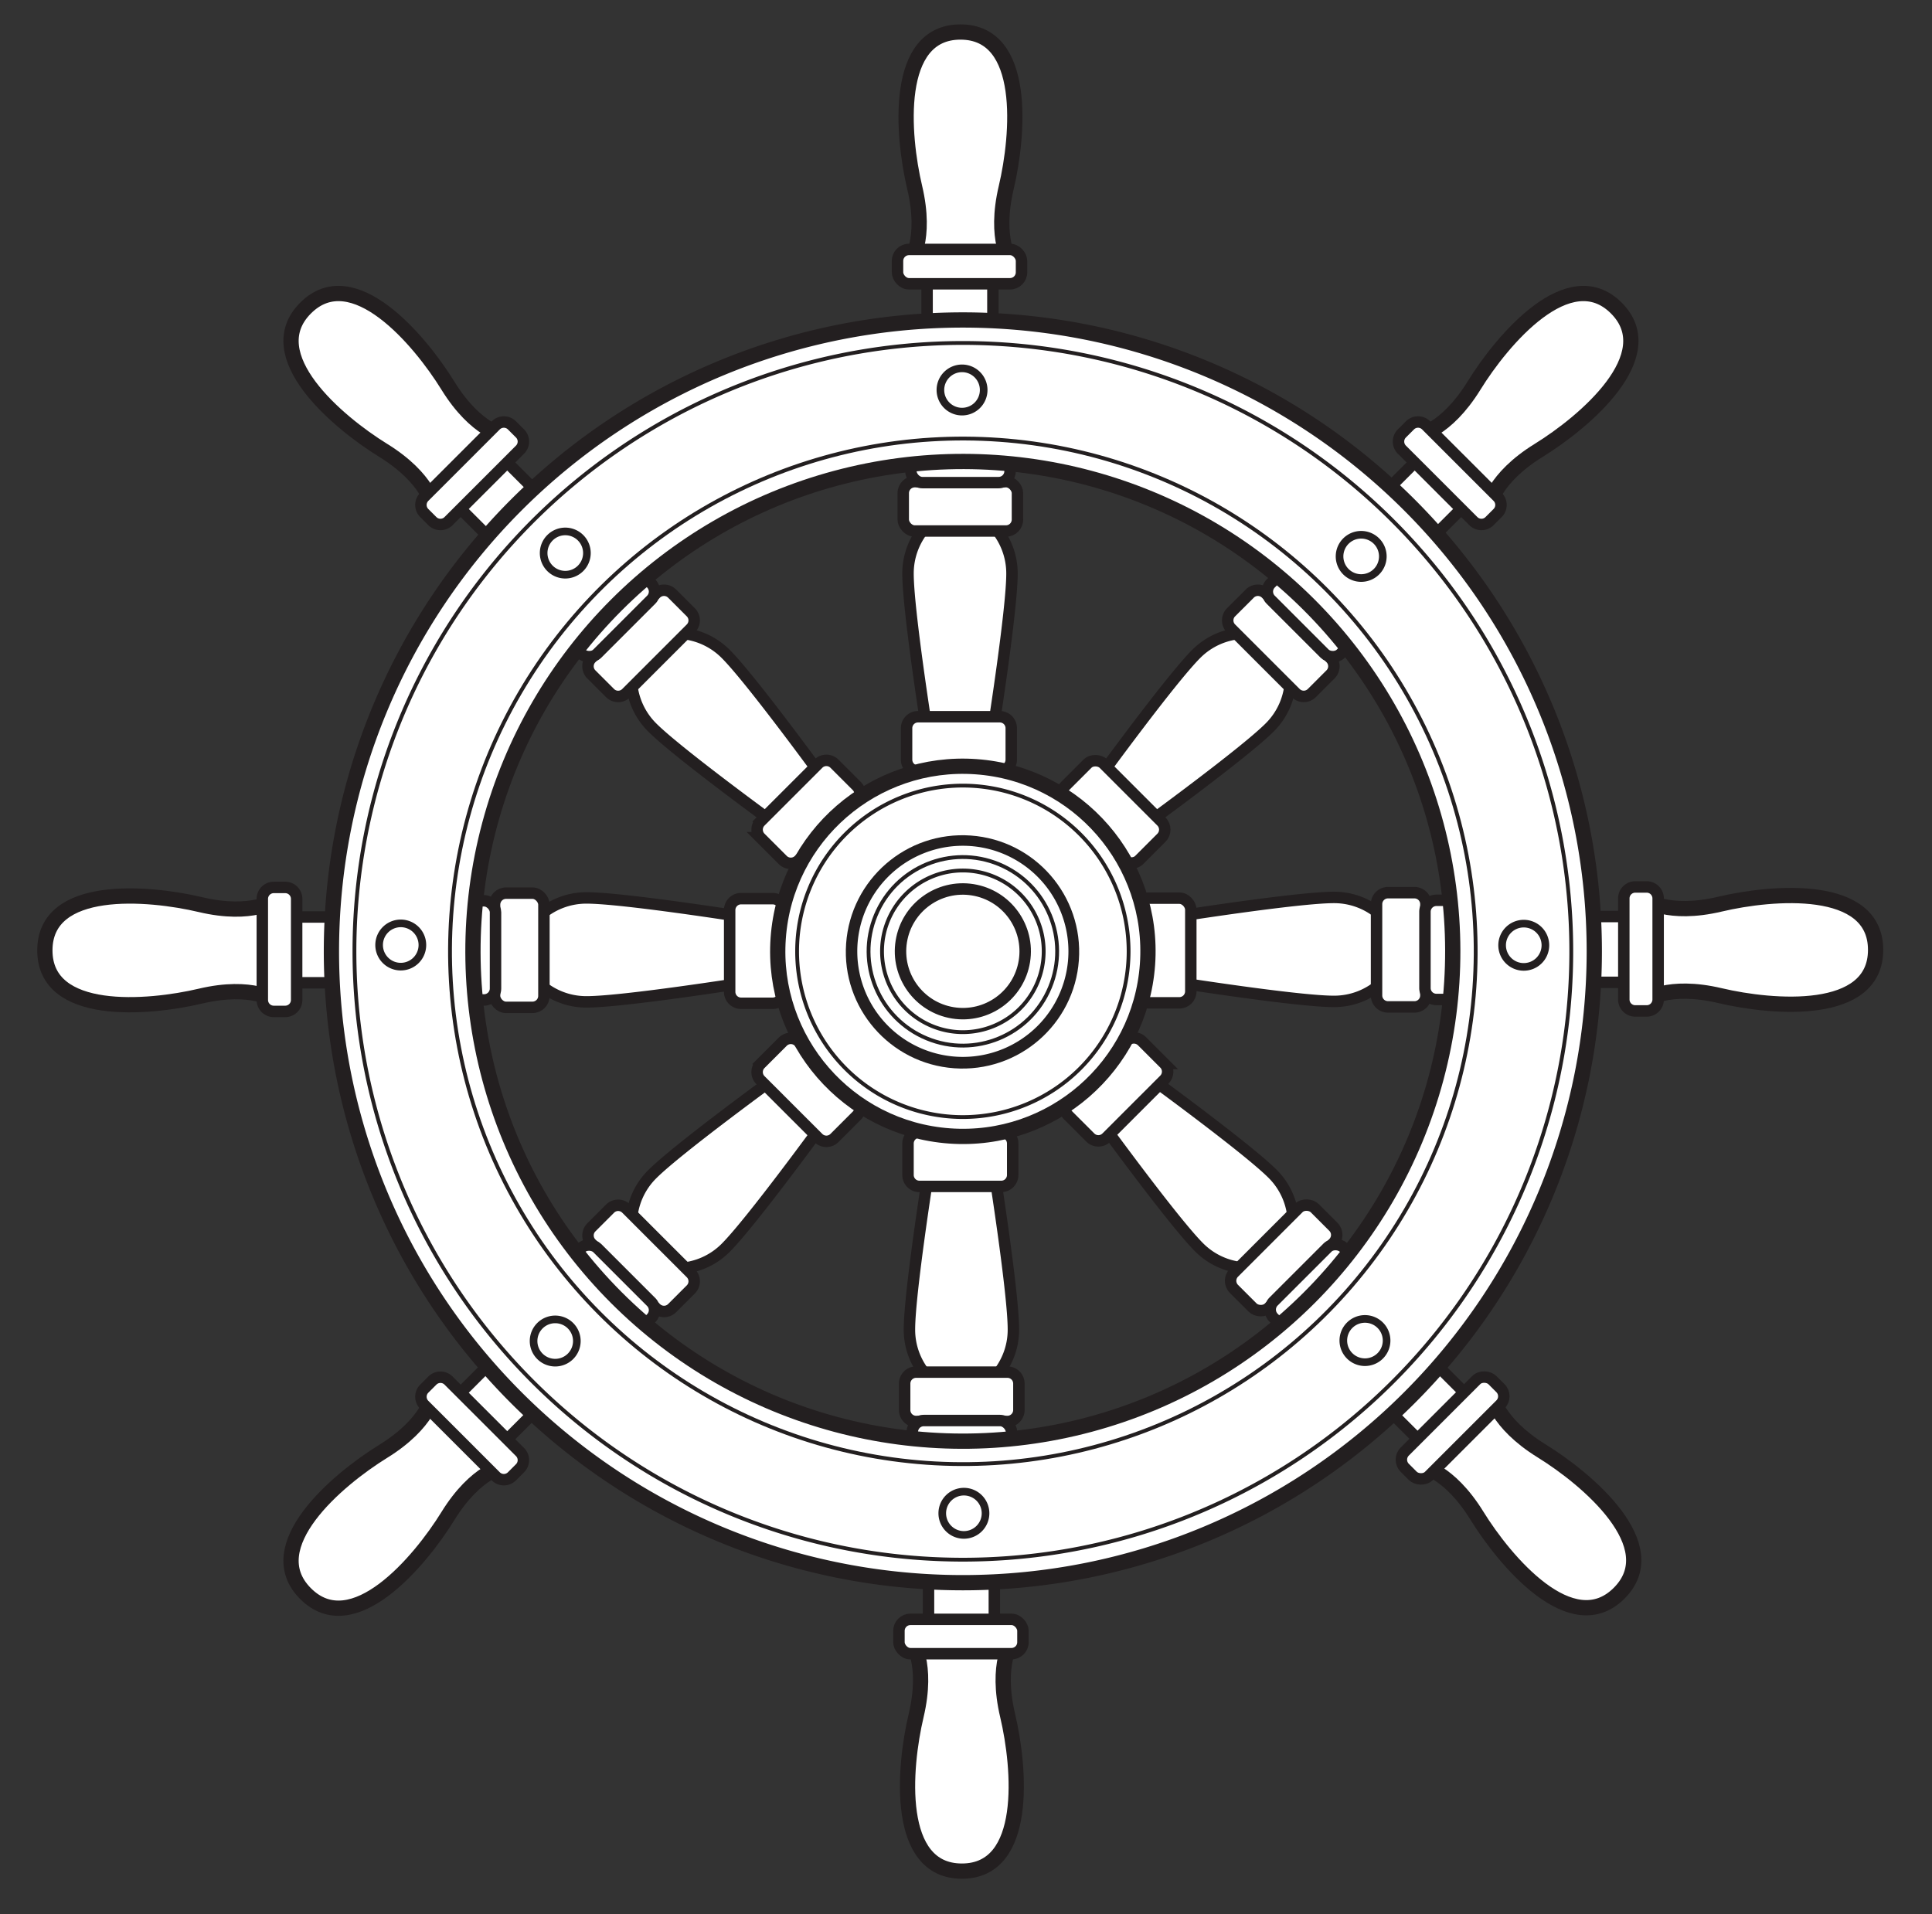 <svg xmlns="http://www.w3.org/2000/svg" xmlns:xlink="http://www.w3.org/1999/xlink" width="406.09" height="402.4" viewBox="0 0 406.09 402.4">
  <rect x="0" y="0" width="406.09" height="402.4" fill="#333333" stroke="none"/>
  <defs>
    <clipPath id="a">
      <path d="M-347.5,201.339A128.141,128.141,0,0,1-219.355,73.2,128.141,128.141,0,0,1-91.213,201.339,128.141,128.141,0,0,1-219.355,329.48,128.14,128.14,0,0,1-347.5,201.339Zm25.17,0A102.971,102.971,0,0,0-219.355,304.311,102.972,102.972,0,0,0-116.382,201.338,102.972,102.972,0,0,0-219.355,98.366,102.971,102.971,0,0,0-322.327,201.338Z" fill="none" clip-rule="evenodd"/>
    </clipPath>
    <clipPath id="b">
      <path d="M74.5,199.985A127.886,127.886,0,1,1,202.384,327.871,127.884,127.884,0,0,1,74.5,199.985Zm24.913,0A102.973,102.973,0,1,0,202.384,97.013,102.972,102.972,0,0,0,99.411,199.985Z" fill="none" clip-rule="evenodd"/>
    </clipPath>
  </defs>
  <title>Ship&amp;apos;s Wheel_1</title>
  <g clip-path="url(#a)">
    <path d="M-263.118,336.814c-37.438,3.221-77.445,1.833-105.614,1.211-12.54-.277-24.963-.61-38.32-.757-12.462-.143-25.2-.3-38.787-.3,55.805-3.272,111.87.891,171.972-.606-18.381-3.044-49.406-2.758-71.033-2.876-24.1-.134-48.171-.143-70.563-.757,1.843-2.627,9.268-2.388,20.562-2.724,3.712-.114,8.256-.6,13.084-.757,4.621-.151,9.359-.2,14.02-.454,12.175-.677,23.989-1.585,33.179-.908-1.713-.6.753-.177.935,0,1.648-.732,2.57-1.691,4.673-2.271,7.892,1.009,21.419.219,31.31.3,29.792.244,60.907.6,92.529,1.362,45.446,1.093,94.58,1.955,134.587-1.968-5.53-.542-10.618-.268-13.552-1.059-15.915.105-33.673-.908-53.742-1.514-33.984-1.034-65.035-1.475-97.2-.757-22.588-.046-49.951-1.177-78.977-1.513-34.01-.4-73.109-1.527-109.82-.606-.1-.777-.857-.929,0-1.513,1.87-1.287,12.073-.946,16.824-.908,68.422.525,145.414,2.846,216.367,2.724-63.9-2.144-122.164-2.825-180.383-6.811,3.258-.639,5.386-1.905,8.879-2.12,6.139-.382,15.265.152,23.366.152,35.736,0,73.29-.748,107.015-.757,13.383,0,27.026.3,41.123.3,28.118,0,51.691-.051,80.379,0,22.73.038,45.031.576,65.892,1.362,9.268.345,19.834,1.3,27.1.454.48,1.733-4.362,2.107-8.412,2.271-10.1.4-22.041-.471-32.712-.757-10.826-.3-21.5-.677-31.778-.908-21.9-.5-45.485-.421-68.7-.3-21.353.1-41.149-.042-63.088-.3-21.743-.265-43.5-1.122-63.087-1.059-22.652.067-42.474,1.042-64.022,1.21,23.742,2.229,50.327,2.12,77.106,2.725,12.981.29,26.144.858,39.255,1.211,50.574,1.345,105.328,1.85,155.149,3.633,11.943.425,24.522.559,33.18,2.876-3.427.55-7.529.887-10.749,1.513,4.829.988,16.071,1.026,15.889,2.876-.13,1.363-7.087,1.472-9.814,2.422,4.258.206,9.165.559,14.02.757,4.53.181,10.177-.442,11.683.908a3.185,3.185,0,0,1-3.271,1.211c-4.739,1.7-11.281.786-19.161.454-9.93,1.774-27.662-.542-40.656-.908-10.19-.29-19.191-1.9-30.354-1.934-72.941-.223-146.876,2.569-207.977.42-17.005-.6-33.711-1.446-51.872,0,28.155,1.375,60.647,1.51,89.257,3.028C-278.579,334.556-268.8,334.859-263.118,336.814Zm21.445-8.769c1.35.082,6.471.586,6.785-.183C-237.574,328.1-241.266,327.42-241.673,328.045Zm-36.19-.183c1.351.163.958-.234,1.367-.366h.895c.3.585,5.121.565,5.089.183,1.524.473,7.178.631,9.047,0a34.141,34.141,0,0,0-8.481,0c0-.244.989-.167,1.13-.366-4.774.081-5.591.031-7.21.148l-2.4.218c2.12-.457-2.639-.544-2.828-.183C-278.963,327.242-279.465,327.893-277.863,327.862Zm-18.66-.366a52.9,52.9,0,0,0,6.785,0c-.439-.046-1.115,0-1.13-.183.439-.046,1.115,0,1.13-.183-2.246.107-6.267-.158-6.785,0C-295.832,327.165-296.178,327.333-296.523,327.5Zm-7.917-.183c1.336.417,5.074.061,7.351.183-.691-.412-.581-.188-1.13-.183C-298,326.718-304.66,326.718-304.44,327.313Zm16.964.366c1.147-.152,4.964.005,4.524-.366C-285.057,327.262-287.13,326.54-287.476,327.679Zm-29.969-.549c3.2.035,10.32.636,12.44-.183C-309.937,327.044-313.016,326.494-317.445,327.13Zm224.43,1.813c18.744-.3,40.228,2.851,51.405-.908-5.8-1.127-12.8-2.51-20.562-2.271-4.5.139-9.918,1.182-14.955,1.665C-82.955,327.985-88.55,328.19-93.015,328.943Zm30.843-4.389c1.908-.5,8.246-1.441,9.8-2.047-20.925-.5-48.248-1.37-69.321-.6C-104.958,322.627-79.554,323.309-62.172,324.554Zm-246.276.454c-28.168-.564-55.507-2.712-81.313-4.541C-362.942,321.468-334.463,323.238-308.448,325.008Zm230.387-18.164c-18.511.778-37.762,1.241-57.012.605-12.021-.4-21.835-1.265-35.517-1.513-12.683-.231-25.534-1.2-38.787-1.362-22.6-.282-48,.214-74.3-.152-13.318-.189-23.171-2.279-36.437-2.207-13.838.067-28.82,2.053-43.1,2.4-6.919.165-19.944-.248-26.317,0-8.931.341-13.649,2.228-22.191,1.475,2.207-1,5.725-1.576,8.411-2.422,42.656-.824,84.105-4.642,128.98-5.751-20.9-.5-44.745.134-64.023-.152-7.177-.109-14.044-.689-20.094-.605-4,.05-48.184.968-49.391-.079-.9-1.527,43.795-1.254,45.653-1.284,9.8-.155,20.626.526,30.842.606,22.99.172,49.9-.475,79.912-1.06,12.772-.252,26,.11,38.786.152,25.651.079,56.715-1.073,83.65-1.666,28.675-.634,54.546.413,76.64,4.088A701.5,701.5,0,0,0-146,296.735c19.277,1.724,54.495,3.18,74.019,4.508,3.6.244,7.529.206,10.281.606,1.363.193,8.035,1.736,7.944,2.422C-53.968,305.923-73.7,306.659-78.061,306.844Zm-75.238-4.087c20.548.7,66.664,2.459,87.771.828-12.552-1.055-48.58-3.213-62.742-4.281-13.527-1.022-29.171-1.088-42.32-1.39-11.124-.261-23.132.311-34.581.605-33.387.849-66.294,1.434-98.6,2.876,37.982,1.551,75.81.862,115.427,1.362C-176.354,302.9-164.826,302.362-153.3,302.757Zm-16.735-9.447c37.517,3.492,78.528,2.851,106.757,2.176,12.566-.3,25.015-.661,38.4-.82,12.487-.155,25.249-.329,38.869-.329-55.924-3.545-113.309.6-173.538-1.027,18.419-3.3,50.713-2.619,72.385-2.746,24.155-.146,48.273-.156,70.713-.821-1.848-2.849-9.288-2.589-20.6-2.954-3.721-.123-8.274-.652-13.113-.82-4.631-.164-9.379-.215-14.049-.492-12.2-.734-24.04-1.719-33.249-.985,1.717-.647-.754-.192-.937,0-1.651-.793-2.575-1.832-4.683-2.461-7.909,1.094-21.464.237-31.376.328-29.855.264-60.573,3.66-92.262,4.486A1083.934,1083.934,0,0,1-362.053,281.7c5.541-.587,10.64-.291,13.58-1.148,15.948.114,33.744-.985,53.855-1.641,34.056-1.121,65.172-1.6,97.406-.821,22.636-.05,50.057-1.276,79.144-1.641,34.081-.433,73.263-1.654,110.051-.656.1-.843.858-1.007,0-1.641-1.874-1.395-12.1-1.025-16.859-.984-68.567.57-145.72,3.086-216.824,2.953,64.04-2.324,122.422-3.063,180.764-7.384-3.265-.693-5.4-2.065-8.9-2.3-6.152-.415-15.3.164-23.415.164-35.812,0-73.445-.812-107.241-.821-13.411,0-27.083.329-41.21.329-28.176,0-51.8-.055-80.548,0-22.778.041-45.126.624-66.03,1.476-9.289.374-19.877,1.409-27.162.493-.481,1.878,4.371,2.283,8.43,2.461,10.12.438,22.088-.51,32.781-.82,10.849-.32,21.541-.734,31.845-.985,21.944-.542,45.581-.456,68.84-.328,21.4.114,41.236-.046,63.221-.328,21.789-.288,43.59-1.217,63.219-1.149,22.7.073,42.564,1.131,64.158,1.313-23.793,2.416-50.433,2.3-77.269,2.954-13.009.314-26.2.929-39.338,1.312-50.681,1.459-105.55,2.006-155.476,3.938-11.968.461-24.573.607-33.249,3.118,3.434.6,7.545.962,10.771,1.641-4.839,1.071-16.105,1.112-15.922,3.118.13,1.477,7.1,1.6,9.834,2.625-4.266.224-9.184.607-14.049.821-4.54.2-10.2-.479-11.707.984a3.08,3.08,0,0,0,3.278,1.313c4.748,1.837,11.3.852,19.2.493,9.951,1.923,27.721-.588,40.742-.985,10.211-.315,21.594-.128,32.781-.164,73.094-.242,144.822.852,206.053-1.477,17.04-.652,33.782-1.568,51.981,0-28.215,1.49-60.775,1.636-89.445,3.282C-153.62,291.726-164.336,291.191-170.034,293.31Zm-19.613-5.2c-1.353.088-6.485.634-6.8-.2C-193.755,288.166-190.055,287.433-189.647,288.111Zm36.266-.2c-1.353.177-.96-.253-1.37-.4h-.9c-.3.634-5.131.612-5.1.2-1.526.513-7.193.684-9.066,0a31.583,31.583,0,0,1,8.5,0c0-.265-.992-.182-1.133-.4,4.784.088,5.6.033,7.225.159l2.407.238c-2.125-.5,2.645-.591,2.834-.2C-152.279,287.24-151.776,287.945-153.381,287.912Zm18.7-.4a48.911,48.911,0,0,1-6.8,0c.44-.049,1.117,0,1.133-.2-.441-.05-1.118-.006-1.133-.2,2.251.116,6.28-.171,6.8,0C-135.374,287.157-135.027,287.339-134.682,287.515Zm7.933-.2c-1.338.452-5.084.066-7.365.2.692-.446.582-.2,1.132-.2C-133.2,286.671-126.528,286.671-126.749,287.317Zm-17,.4c-1.149-.166-4.974,0-4.533-.4C-146.172,287.262-144.094,286.478-143.748,287.714Zm30.033-.6c-3.211.039-10.342.69-12.467-.2C-121.239,287.024-118.154,286.429-113.715,287.118Zm-210.026-1c-18.785-.324-56.147,2.613-67.347-1.462,5.815-1.221,12.826-2.721,20.605-2.461,4.514.15,9.939,1.281,14.986,1.805C-349.656,284.6-328.216,285.3-323.741,286.118Zm-46.742-5.236c-1.912-.538-5.095-1.813-6.656-2.47,20.969-.542,49.123-.868,69.417-1.027C-324.49,278.164-353.064,279.533-370.483,280.882Zm207.124-.929c28.228-.611,95.3-1.519,121.155-3.5C-69.079,277.537-137.29,278.034-163.359,279.953Zm-191.2-18.27c18.551.844,39.562.807,58.853.118,12.046-.433,20.161-.834,33.871-1.1,12.709-.251,25.587-1.3,38.869-1.477,22.648-.306,48.1.232,74.46-.164,13.347-.206,23.726-2.129,37.021-2.051,13.867.073,31.559,2.5,45.868,2.871,6.934.178,13.75-.1,20.138.164,8.949.369,16.727,1.637,25.288.821-2.212-1.085-5.738-1.71-8.429-2.626-42.746-.893-84.282-5.032-129.252-6.235,20.944-.538,44.84.146,64.158-.164,7.192-.119,14.074-.748,20.136-.657,4.007.055,9.562.971,10.771-.164.9-1.654-5.164-1.281-7.025-1.312-9.821-.169-20.67.569-30.907.656-23.038.187-50.005-.515-80.08-1.149-12.8-.273-26.056.119-38.869.164-25.705.087-56.833-1.162-83.826-1.805-28.735-.688-76.444.916-98.584,4.9,27.344-2.557,79.324-3.715,110.206-1.8-19.318,1.869-50.805,3.869-70.37,5.309-3.6.264-7.35.766-10.107,1.2-1.366.209-6.633.973-6.541,1.716C-378.7,260.685-358.931,261.483-354.561,261.683Zm75.4-4.43c-20.592.756-72.363,2.715-93.515.947,12.579-1.144,50.572-3.457,64.764-4.615,13.556-1.108,32.9-1.255,46.078-1.583,11.148-.283,23.181.337,34.654.656,33.458.921,66.434,1.554,98.812,3.118-38.063,1.682-75.969.934-115.671,1.477C-256.061,257.412-267.612,256.824-279.164,257.253Zm119.809,23.728c-28.162.761-164.254.271-190.131-.343C-322.646,280.377-185.437,280.436-159.355,280.981Zm63.7-34.934c-28.163.761-164.255.271-190.132-.342C-258.951,245.444-121.741,245.5-95.659,246.047ZM-55.8,263.856c-28.162.761-308.237.271-334.114-.342C-363.075,263.253-81.884,263.311-55.8,263.856Zm-11.442,44.181c-28.163.761-308.237.272-334.114-.342C-374.518,307.434-93.326,307.492-67.244,308.037Z" fill="#d38617" fill-rule="evenodd"/>
    <path d="M-263.118,336.338c-37.438,3.221-77.445,1.833-105.614,1.211-12.54-.277-24.963-.61-38.32-.757-12.462-.143-25.2-.3-38.787-.3,55.805-3.271,111.87.891,171.972-.606-18.381-3.044-49.406-2.758-71.033-2.876-24.1-.134-48.171-.143-70.563-.757,1.843-2.628,9.268-2.388,20.562-2.724,3.712-.114,8.256-.6,13.084-.757,4.621-.152,9.359-.2,14.02-.454,12.175-.677,23.989-1.585,33.179-.908-1.713-.6.753-.177.935,0,1.648-.732,2.57-1.691,4.673-2.271,7.892,1.009,21.419.219,31.31.3,29.792.244,60.907.6,92.529,1.362,45.446,1.093,94.58,1.955,134.587-1.968-5.53-.542-10.618-.269-13.552-1.059-15.915.105-33.673-.908-53.742-1.514-33.984-1.034-65.035-1.476-97.2-.757-22.588-.046-49.951-1.177-78.977-1.513-34.01-.4-73.109-1.526-109.82-.606-.1-.777-.857-.929,0-1.513,1.87-1.287,12.073-.946,16.824-.908,68.422.525,145.414,2.846,216.367,2.724-63.9-2.144-122.164-2.826-180.383-6.811,3.258-.64,5.386-1.905,8.879-2.119,6.139-.383,15.265.151,23.366.151,35.736,0,73.29-.749,107.015-.757,13.383,0,27.026.3,41.123.3,28.118,0,51.691-.051,80.379,0,22.73.038,45.031.576,65.892,1.362,9.268.345,19.834,1.3,27.1.454.48,1.732-4.362,2.107-8.412,2.271-10.1.4-22.041-.471-32.712-.757-10.826-.294-21.5-.677-31.778-.908-21.9-.5-45.485-.421-68.7-.3-21.353.1-41.149-.042-63.088-.3-21.743-.265-43.5-1.122-63.087-1.06-22.652.068-42.474,1.043-64.022,1.212,23.742,2.228,50.327,2.119,77.106,2.724,12.981.29,26.144.858,39.255,1.211,50.574,1.346,105.328,1.85,155.149,3.633,11.943.424,24.522.559,33.18,2.876-3.427.551-7.529.887-10.749,1.514,4.829.987,16.071,1.025,15.889,2.875-.13,1.362-7.087,1.472-9.814,2.422,4.258.206,9.165.559,14.02.757,4.53.181,10.177-.442,11.683.908a3.187,3.187,0,0,1-3.271,1.211c-4.739,1.694-11.281.786-19.161.454-9.93,1.775-27.662-.542-40.656-.908-10.19-.29-19.191-1.9-30.354-1.935-72.941-.222-146.876,2.57-207.977.421-17.005-.6-33.711-1.446-51.872,0,28.155,1.375,60.647,1.51,89.257,3.028C-278.579,334.08-268.8,334.383-263.118,336.338Zm21.445-8.768c1.35.081,6.471.585,6.785-.183C-237.574,327.621-241.266,326.944-241.673,327.57Zm-36.19-.183c1.351.162.958-.234,1.367-.367h.895c.3.586,5.121.565,5.089.184,1.524.472,7.178.63,9.047,0a34.042,34.042,0,0,0-8.481,0c0-.245.989-.168,1.13-.367-4.774.081-5.591.031-7.21.148l-2.4.219c2.12-.458-2.639-.545-2.828-.184C-278.963,326.766-279.465,327.417-277.863,327.387Zm-18.66-.367a52.9,52.9,0,0,0,6.785,0c-.439-.045-1.115,0-1.13-.183.439-.046,1.115,0,1.13-.183-2.246.107-6.267-.158-6.785,0C-295.832,326.689-296.178,326.857-296.523,327.02Zm-7.917-.183c1.336.417,5.074.061,7.351.183-.691-.412-.581-.188-1.13-.183C-298,326.242-304.66,326.242-304.44,326.837Zm16.964.367c1.147-.153,4.964,0,4.524-.367C-285.057,326.786-287.13,326.064-287.476,327.2Zm-29.969-.55c3.2.035,10.32.636,12.44-.183C-309.937,326.568-313.016,326.018-317.445,326.654Zm224.43,1.813c18.744-.3,40.228,2.851,51.405-.908-5.8-1.127-12.8-2.51-20.562-2.27-4.5.138-9.918,1.181-14.955,1.665C-82.955,327.508-88.55,327.715-93.015,328.467Zm30.843-4.389c1.908-.5,8.246-1.441,9.8-2.046-20.925-.5-48.248-1.37-69.321-.6C-104.958,322.151-79.554,322.833-62.172,324.078Zm-246.276.454c-28.168-.563-55.507-2.712-81.313-4.541C-362.942,320.992-334.463,322.762-308.448,324.532Zm230.387-18.164c-18.511.778-37.762,1.24-57.012.605-12.021-.4-21.835-1.265-35.517-1.513-12.683-.231-25.534-1.2-38.787-1.362-22.6-.282-48,.214-74.3-.152-13.318-.189-23.171-2.279-36.437-2.207-13.838.067-28.82,2.053-43.1,2.4-6.919.163-19.944-.249-26.317,0-8.931.34-13.649,2.227-22.191,1.474,2.207-1,5.725-1.577,8.411-2.422,42.656-.824,84.105-4.642,128.98-5.751-20.9-.5-44.745.134-64.023-.152-7.177-.109-14.044-.689-20.094-.605-4,.05-48.184.968-49.391-.079-.9-1.527,43.795-1.254,45.653-1.283,9.8-.156,20.626.525,30.842.6,22.99.172,49.9-.475,79.912-1.06,12.772-.252,26,.11,38.786.152,25.651.079,56.715-1.072,83.65-1.665,28.675-.635,54.546.412,76.64,4.087A701.5,701.5,0,0,0-146,296.259c19.277,1.724,54.495,3.18,74.019,4.509,3.6.244,7.529.205,10.281.605,1.363.193,8.035,1.737,7.944,2.422C-53.968,305.447-73.7,306.183-78.061,306.368Zm-75.238-4.087c20.548.7,66.664,2.459,87.771.828-12.552-1.055-48.58-3.213-62.742-4.281-13.527-1.022-29.171-1.088-42.32-1.39-11.124-.261-23.132.311-34.581.605-33.387.849-66.294,1.434-98.6,2.876,37.982,1.551,75.81.862,115.427,1.362C-176.354,302.428-164.826,301.886-153.3,302.281Zm-16.735-9.447c37.517,3.492,78.528,2.851,106.757,2.176,12.566-.3,25.015-.661,38.4-.82,12.487-.155,25.249-.328,38.869-.328-55.924-3.547-113.309.595-173.538-1.028,18.419-3.3,50.713-2.619,72.385-2.746,24.155-.147,48.273-.155,70.713-.821-1.848-2.849-9.288-2.589-20.6-2.954-3.721-.123-8.274-.652-13.113-.82-4.631-.164-9.379-.214-14.049-.492-12.2-.734-24.04-1.719-33.249-.985,1.717-.647-.754-.191-.937,0-1.651-.793-2.575-1.832-4.683-2.461-7.909,1.093-21.464.237-31.376.328-29.855.264-60.573,3.66-92.262,4.485a1083.749,1083.749,0,0,1-135.332-5.142c5.541-.588,10.64-.291,13.58-1.148,15.948.114,33.744-.985,53.855-1.641,34.056-1.121,65.172-1.6,97.406-.821,22.636-.05,50.057-1.276,79.144-1.641,34.081-.432,73.263-1.654,110.051-.656.1-.843.858-1.007,0-1.641-1.874-1.394-12.1-1.025-16.859-.984-68.567.569-145.72,3.086-216.824,2.953,64.04-2.324,122.422-3.063,180.764-7.384-3.265-.693-5.4-2.065-8.9-2.3-6.152-.415-15.3.164-23.415.164-35.812,0-73.445-.811-107.241-.821-13.411,0-27.083.329-41.21.329-28.176,0-51.8-.055-80.548,0-22.778.041-45.126.624-66.03,1.477-9.289.373-19.877,1.408-27.162.492-.481,1.878,4.371,2.284,8.43,2.461,10.12.438,22.088-.51,32.781-.82,10.849-.319,21.541-.734,31.845-.985,21.944-.542,45.581-.456,68.84-.328,21.4.114,41.236-.046,63.221-.328,21.789-.287,43.59-1.217,63.219-1.149,22.7.073,42.564,1.131,64.158,1.313-23.793,2.416-50.433,2.3-77.269,2.954-13.009.314-26.2.929-39.338,1.313-50.681,1.458-105.55,2-155.476,3.937-11.968.461-24.573.607-33.249,3.118,3.434.6,7.545.962,10.771,1.641-4.839,1.071-16.105,1.112-15.922,3.118.13,1.477,7.1,1.6,9.834,2.625-4.266.224-9.184.607-14.049.821-4.54.2-10.2-.479-11.707.985a3.081,3.081,0,0,0,3.278,1.312c4.748,1.837,11.3.852,19.2.493,9.951,1.923,27.721-.588,40.742-.985,10.211-.315,21.594-.128,32.781-.164,73.094-.242,144.822.852,206.053-1.477,17.04-.652,33.782-1.568,51.981,0-28.215,1.49-60.775,1.636-89.445,3.282C-153.62,291.25-164.336,290.715-170.034,292.834Zm-19.613-5.2c-1.353.088-6.485.634-6.8-.2C-193.755,287.69-190.055,286.956-189.647,287.635Zm36.266-.2c-1.353.177-.96-.253-1.37-.4h-.9c-.3.635-5.131.613-5.1.2-1.526.513-7.193.684-9.066,0a31.583,31.583,0,0,1,8.5,0c0-.265-.992-.182-1.133-.4,4.784.088,5.6.033,7.225.16l2.407.237c-2.125-.5,2.645-.59,2.834-.2C-152.279,286.764-151.776,287.47-153.381,287.436Zm18.7-.4a48.911,48.911,0,0,1-6.8,0c.44-.049,1.117,0,1.133-.2-.441-.05-1.118-.006-1.133-.2,2.251.116,6.28-.171,6.8,0C-135.374,286.681-135.027,286.863-134.682,287.039Zm7.933-.2c-1.338.452-5.084.066-7.365.2.692-.446.582-.2,1.132-.2C-133.2,286.2-126.528,286.2-126.749,286.841Zm-17,.4c-1.149-.166-4.974,0-4.533-.4C-146.172,286.785-144.094,286-143.748,287.238Zm30.033-.6c-3.211.039-10.342.69-12.467-.2C-121.239,286.548-118.154,285.953-113.715,286.642Zm-210.026-1c-18.785-.323-56.147,2.613-67.347-1.462,5.815-1.221,12.826-2.721,20.605-2.461,4.514.15,9.939,1.281,14.986,1.805C-349.656,284.126-328.216,284.826-323.741,285.642Zm-46.742-5.236c-1.912-.538-5.095-1.814-6.656-2.47,20.969-.542,49.123-.868,69.417-1.027C-324.49,277.688-353.064,279.057-370.483,280.406Zm207.124-.929c28.228-.61,95.3-1.519,121.155-3.5C-69.079,277.06-137.29,277.558-163.359,279.477Zm-191.2-18.27c18.551.843,39.562.807,58.853.118,12.046-.433,20.161-.833,33.871-1.1,12.709-.251,25.587-1.3,38.869-1.477,22.648-.306,48.1.232,74.46-.164,13.347-.2,23.726-2.129,37.021-2.051,13.867.072,31.559,2.5,45.868,2.871,6.934.178,13.75-.1,20.138.164,8.949.369,16.727,1.637,25.288.821-2.212-1.085-5.738-1.709-8.429-2.626-42.746-.893-84.282-5.032-129.252-6.235,20.944-.538,44.84.146,64.158-.164,7.192-.119,14.074-.748,20.136-.657,4.007.055,9.562.971,10.771-.164.9-1.654-5.164-1.281-7.025-1.312-9.821-.169-20.67.569-30.907.656-23.038.187-50.005-.515-80.08-1.149-12.8-.273-26.056.119-38.869.164-25.705.087-56.833-1.162-83.826-1.805-28.735-.688-76.444.916-98.584,4.9,27.344-2.557,79.324-3.715,110.206-1.8-19.318,1.868-50.805,3.868-70.37,5.308-3.6.265-7.35.766-10.107,1.2-1.366.21-6.633.973-6.541,1.716C-378.7,260.209-358.931,261.007-354.561,261.207Zm75.4-4.43c-20.592.756-72.363,2.715-93.515.947,12.579-1.144,50.572-3.457,64.764-4.615,13.556-1.108,32.9-1.255,46.078-1.583,11.148-.283,23.181.337,34.654.656,33.458.921,66.434,1.555,98.812,3.118-38.063,1.682-75.969.934-115.671,1.477C-256.061,256.936-267.612,256.348-279.164,256.777Zm119.809,23.728c-28.162.761-164.254.271-190.131-.343C-322.646,279.9-185.437,279.96-159.355,280.505Zm63.7-34.934c-28.163.761-164.255.271-190.132-.343C-258.951,244.967-121.741,245.026-95.659,245.571ZM-55.8,263.38c-28.162.762-308.237.272-334.114-.342C-363.075,262.777-81.884,262.835-55.8,263.38Zm-11.442,44.181c-28.163.761-308.237.271-334.114-.342C-374.518,306.958-93.326,307.016-67.244,307.561Z" fill="#aa5e0e" fill-rule="evenodd"/>
    <path d="M-263.92,247c-37.438,3.22-77.444,1.833-105.614,1.211-12.539-.278-24.963-.61-38.32-.757-12.462-.143-25.2-.3-38.787-.3,55.805-3.271,111.869.891,171.972-.6-18.38-3.045-49.406-2.759-71.032-2.876-24.1-.135-48.172-.143-70.564-.757,1.843-2.628,9.268-2.388,20.561-2.725,3.714-.113,8.257-.6,13.086-.756,4.62-.152,9.359-.2,14.019-.455,12.176-.677,23.989-1.585,33.178-.908-1.712-.6.753-.176.936,0,1.648-.731,2.57-1.69,4.673-2.27,7.892,1.009,21.418.218,31.31.3,29.792.243,60.907.6,92.529,1.362,45.447,1.093,94.58,1.955,134.587-1.968-5.53-.542-10.618-.269-13.552-1.06-15.915.105-33.673-.908-53.741-1.513-33.985-1.034-65.035-1.476-97.2-.757-22.587-.046-49.951-1.177-78.977-1.514-34.01-.4-73.109-1.526-109.819-.6-.1-.778-.857-.929,0-1.514,1.869-1.286,12.071-.946,16.823-.908,68.423.526,145.414,2.847,216.368,2.724-63.906-2.144-122.165-2.825-180.384-6.811,3.258-.639,5.386-1.9,8.879-2.119,6.139-.383,15.265.152,23.366.152,35.736,0,73.29-.749,107.015-.757,13.383,0,27.026.3,41.124.3,28.117,0,51.69-.05,80.378,0,22.73.038,45.031.576,65.892,1.363,9.269.344,19.835,1.3,27.1.454.481,1.732-4.361,2.106-8.412,2.27-10.1.4-22.042-.471-32.712-.757-10.826-.294-21.5-.676-31.777-.908-21.9-.5-45.486-.42-68.7-.3-21.353.106-41.15-.042-63.088-.3-21.743-.265-43.5-1.123-63.087-1.06-22.652.068-42.474,1.043-64.022,1.211,23.742,2.228,50.327,2.119,77.107,2.725,12.981.29,26.143.857,39.254,1.211,50.574,1.345,105.328,1.85,155.149,3.632,11.943.425,24.522.56,33.18,2.876-3.427.551-7.53.887-10.749,1.514,4.83.988,16.071,1.026,15.889,2.876-.13,1.362-7.087,1.471-9.813,2.422,4.257.206,9.164.559,14.019.757,4.531.18,10.178-.442,11.683.908a3.19,3.19,0,0,1-3.272,1.211c-4.737,1.694-11.28.786-19.159.454-9.93,1.774-27.663-.543-40.657-.909-10.189-.29-19.19-1.9-30.354-1.934-72.94-.223-146.876,2.569-207.977.421-17-.6-33.711-1.447-51.872,0,28.155,1.375,60.647,1.509,89.257,3.027C-279.381,244.745-269.606,245.048-263.92,247Zm21.445-8.769c1.35.082,6.471.585,6.785-.183C-238.376,238.285-242.067,237.608-242.475,238.234Zm-36.19-.183c1.351.163.958-.234,1.367-.366h.895c.3.585,5.121.565,5.089.183,1.523.473,7.178.631,9.047,0a34.1,34.1,0,0,0-8.482,0c0-.244.99-.168,1.131-.366-4.774.081-5.591.03-7.209.147l-2.4.219c2.121-.458-2.639-.544-2.828-.183C-279.765,237.43-280.267,238.082-278.665,238.051Zm-18.66-.366a53.082,53.082,0,0,0,6.785,0c-.439-.046-1.115,0-1.13-.183.439-.046,1.115,0,1.13-.183-2.246.106-6.266-.158-6.785,0C-296.634,237.354-296.98,237.522-297.325,237.685Zm-7.916-.183c1.335.417,5.073.061,7.35.183-.691-.412-.58-.188-1.131-.183C-298.8,236.906-305.462,236.906-305.241,237.5Zm16.963.366c1.147-.153,4.964,0,4.523-.366C-285.859,237.451-287.932,236.728-288.278,237.868Zm-29.969-.549c3.2.035,10.32.635,12.44-.184C-310.739,237.232-313.817,236.683-318.247,237.319Zm224.43,1.813c18.745-.3,40.228,2.85,51.4-.909-5.8-1.126-12.8-2.509-20.562-2.27-4.505.139-9.918,1.181-14.954,1.665C-83.757,238.173-89.352,238.379-93.817,239.132Zm30.843-4.39c1.908-.5,8.245-1.441,9.8-2.046-20.925-.5-48.249-1.37-69.321-.6C-105.759,232.815-80.356,233.5-62.974,234.742Zm-246.276.454c-28.168-.563-55.507-2.712-81.313-4.541C-363.744,231.656-335.265,233.426-309.25,235.2Zm230.387-18.163c-18.511.777-37.762,1.24-57.013.605-12.02-.4-21.834-1.266-35.516-1.514-12.682-.231-25.533-1.2-38.787-1.362-22.6-.282-48,.214-74.3-.151-13.318-.19-23.171-2.279-36.437-2.208-13.838.068-28.82,2.053-43.1,2.4-6.919.164-19.944-.248-26.318,0-8.93.341-13.648,2.227-22.19,1.475,2.207-1,5.725-1.577,8.411-2.422,42.656-.824,84.1-4.642,128.98-5.752-20.9-.5-44.745.134-64.023-.152-7.177-.109-14.044-.689-20.094-.6-4,.051-48.184.968-49.391-.079-.895-1.526,43.8-1.254,45.653-1.283,9.8-.156,20.626.525,30.842.6,22.99.173,49.9-.475,79.912-1.059,12.773-.252,26,.109,38.787.151,25.651.08,56.714-1.072,83.649-1.665,28.675-.635,54.546.412,76.64,4.087a701.508,701.508,0,0,0-93.646-1.178c19.277,1.723,54.495,3.179,74.019,4.508,3.6.244,7.529.206,10.281.606,1.363.193,8.036,1.736,7.944,2.421C-54.77,216.112-74.5,216.847-78.863,217.033Zm-75.238-4.087c20.549.7,66.664,2.459,87.771.827-12.552-1.055-48.58-3.213-62.741-4.281-13.527-1.021-29.171-1.087-42.321-1.39-11.124-.261-23.132.311-34.581.6-33.387.85-66.294,1.434-98.6,2.876,37.983,1.552,75.809.862,115.427,1.363C-177.155,213.093-165.629,212.55-154.1,212.946Zm-16.735-9.447c37.517,3.491,78.528,2.85,106.757,2.176,12.566-.3,25.015-.661,38.4-.821,12.487-.155,25.249-.328,38.869-.328-55.924-3.546-113.309.6-173.538-1.027,18.419-3.3,50.713-2.619,72.385-2.747,24.156-.146,48.273-.155,70.713-.821-1.847-2.848-9.288-2.588-20.606-2.953-3.72-.123-8.273-.652-13.112-.82-4.63-.165-9.379-.215-14.049-.493-12.2-.734-24.04-1.718-33.248-.985,1.716-.647-.755-.191-.938,0-1.652-.792-2.575-1.832-4.682-2.461-7.91,1.094-21.464.237-31.377.328-29.854.265-60.573,3.661-92.262,4.486a1083.941,1083.941,0,0,1-135.332-5.142c5.541-.588,10.641-.292,13.58-1.149,15.949.114,33.744-.984,53.855-1.641,34.056-1.121,65.172-1.6,97.407-.82,22.634-.05,50.056-1.276,79.143-1.641,34.081-.433,73.262-1.655,110.051-.657.1-.842.858-1.007,0-1.64-1.874-1.395-12.1-1.026-16.859-.985-68.567.57-145.721,3.086-216.824,2.954,64.04-2.325,122.422-3.063,180.764-7.384-3.265-.693-5.4-2.065-8.9-2.3-6.152-.414-15.3.164-23.415.164-35.811,0-73.445-.811-107.241-.82-13.411,0-27.083.328-41.21.328-28.176,0-51.8-.055-80.547,0-22.778.041-45.126.625-66.031,1.477-9.288.374-19.877,1.409-27.161.492-.482,1.878,4.37,2.284,8.429,2.462,10.12.437,22.088-.511,32.781-.821,10.849-.319,21.542-.734,31.845-.984,21.944-.543,45.581-.456,68.84-.328,21.4.114,41.236-.046,63.22-.329,21.789-.287,43.591-1.217,63.221-1.148,22.7.073,42.564,1.13,64.157,1.312-23.793,2.416-50.433,2.3-77.269,2.954-13.009.315-26.2.93-39.338,1.313-50.68,1.458-105.55,2-155.476,3.938-11.967.46-24.573.606-33.249,3.118,3.434.6,7.545.962,10.771,1.641-4.839,1.071-16.1,1.112-15.923,3.118.131,1.476,7.1,1.595,9.835,2.625-4.267.223-9.184.606-14.049.82-4.54.2-10.2-.478-11.707.985a3.084,3.084,0,0,0,3.278,1.313c4.748,1.836,11.3.852,19.2.492,9.951,1.923,27.721-.588,40.742-.985,10.212-.314,21.594-.127,32.781-.164,73.094-.241,144.822.853,206.052-1.476,17.041-.652,33.783-1.568,51.982,0-28.215,1.49-60.775,1.636-89.446,3.282C-154.422,201.914-165.138,201.379-170.836,203.5Zm-19.612-5.2c-1.354.089-6.486.635-6.8-.2C-194.557,198.355-190.858,197.621-190.448,198.3Zm36.265-.2c-1.353.176-.96-.254-1.369-.4h-.9c-.3.634-5.132.612-5.1.2-1.527.513-7.194.684-9.066,0a31.661,31.661,0,0,1,8.5,0c0-.264-.992-.182-1.133-.4,4.785.089,5.6.033,7.224.16l2.409.237c-2.125-.5,2.644-.59,2.833-.2C-153.081,197.428-152.577,198.134-154.183,198.1Zm18.7-.4a49.067,49.067,0,0,1-6.8,0c.44-.05,1.117-.006,1.133-.2-.44-.05-1.118,0-1.133-.2,2.251.116,6.28-.171,6.8,0C-136.176,197.345-135.829,197.527-135.484,197.7Zm7.934-.2c-1.338.453-5.084.066-7.367.2.693-.447.582-.2,1.134-.2C-134,196.86-127.33,196.86-127.55,197.505Zm-17,.4c-1.15-.165-4.975.006-4.534-.4C-146.974,197.45-144.9,196.667-144.549,197.9Zm30.032-.595c-3.211.038-10.342.689-12.467-.2C-122.042,197.213-118.956,196.617-114.517,197.307Zm-210.027-1c-18.783-.324-56.146,2.613-67.346-1.462,5.815-1.222,12.826-2.722,20.606-2.462,4.513.151,9.938,1.281,14.985,1.8C-350.458,194.79-329.018,195.491-324.544,196.307Zm-46.74-5.237c-1.913-.537-5.1-1.813-6.657-2.469,20.969-.543,49.124-.868,69.416-1.028C-325.292,188.352-353.866,189.721-371.284,191.07Zm207.123-.928c28.228-.611,95.3-1.519,121.156-3.5C-69.881,187.725-138.091,188.223-164.161,190.142Zm-191.2-18.27c18.549.843,39.561.806,58.852.118,12.046-.433,20.161-.834,33.871-1.1,12.71-.25,25.588-1.3,38.869-1.477,22.648-.305,48.105.233,74.46-.164,13.347-.205,23.726-2.129,37.02-2.051,13.868.073,31.56,2.5,45.869,2.872,6.934.177,13.75-.105,20.138.164,8.949.369,16.728,1.636,25.287.82-2.211-1.085-5.737-1.709-8.428-2.625-42.747-.894-84.282-5.033-129.252-6.236,20.943-.538,44.839.146,64.158-.164,7.192-.118,14.074-.747,20.136-.656,4.007.054,9.562.971,10.772-.164.9-1.655-5.165-1.281-7.026-1.313-9.821-.169-20.669.57-30.907.656-23.038.187-50-.515-80.08-1.148-12.8-.274-26.055.118-38.869.164-25.7.086-56.833-1.162-83.825-1.805-28.736-.689-76.444.915-98.584,4.9,27.343-2.557,79.323-3.714,110.2-1.8-19.317,1.869-50.8,3.868-70.37,5.309-3.6.264-7.35.765-10.107,1.2-1.366.21-6.632.973-6.541,1.716C-379.506,170.873-359.733,171.671-355.362,171.872Zm75.4-4.431c-20.592.757-72.364,2.716-93.515.947,12.579-1.144,50.573-3.457,64.765-4.615,13.555-1.107,32.9-1.255,46.077-1.583,11.148-.282,23.181.337,34.654.657,33.458.92,66.434,1.554,98.813,3.117-38.063,1.682-75.97.935-115.671,1.477C-256.863,167.6-268.414,167.013-279.966,167.441Zm119.81,23.728c-28.163.761-164.255.271-190.133-.342C-323.448,190.566-186.238,190.624-160.156,191.169Zm63.7-34.933c-28.163.761-164.255.271-190.132-.343C-259.753,155.632-122.543,155.69-96.461,156.236ZM-56.6,174.045c-28.162.761-308.236.271-334.114-.343C-363.878,173.441-82.686,173.5-56.6,174.045Zm-11.442,44.181c-28.163.761-308.237.271-334.114-.343C-375.319,217.622-94.128,217.681-68.046,218.226Z" fill="#d38617" fill-rule="evenodd"/>
    <path d="M-263.92,246.527c-37.438,3.22-77.444,1.833-105.614,1.211-12.539-.278-24.963-.61-38.32-.757-12.462-.143-25.2-.3-38.787-.3,55.805-3.271,111.869.891,171.972-.6-18.38-3.045-49.406-2.759-71.032-2.876-24.1-.135-48.172-.143-70.564-.757,1.843-2.628,9.268-2.388,20.561-2.725,3.714-.113,8.257-.6,13.086-.756,4.62-.152,9.359-.2,14.019-.455,12.176-.677,23.989-1.585,33.178-.908-1.712-.6.753-.176.936,0,1.648-.731,2.57-1.69,4.673-2.27,7.892,1.009,21.418.218,31.31.3,29.792.244,60.907.6,92.529,1.363,45.447,1.093,94.58,1.955,134.587-1.968-5.53-.542-10.618-.269-13.552-1.059-15.915.1-33.673-.909-53.741-1.514-33.985-1.035-65.035-1.476-97.2-.757-22.587-.046-49.951-1.177-78.977-1.514-34.01-.4-73.109-1.526-109.819-.6-.1-.778-.857-.929,0-1.514,1.869-1.286,12.071-.946,16.823-.908,68.423.526,145.414,2.847,216.368,2.725-63.906-2.145-122.165-2.826-180.384-6.812,3.258-.639,5.386-1.9,8.879-2.119,6.139-.382,15.265.151,23.366.151,35.736,0,73.29-.748,107.015-.756,13.383,0,27.026.3,41.124.3,28.117,0,51.69-.05,80.378,0,22.73.038,45.031.577,65.892,1.363,9.269.344,19.835,1.3,27.1.454.481,1.732-4.361,2.106-8.412,2.27-10.1.4-22.042-.471-32.712-.757-10.826-.294-21.5-.677-31.777-.908-21.9-.5-45.486-.42-68.7-.3-21.353.1-41.15-.043-63.088-.3-21.743-.265-43.5-1.123-63.087-1.06-22.652.067-42.474,1.043-64.022,1.211,23.742,2.229,50.327,2.119,77.107,2.725,12.981.29,26.143.857,39.254,1.211,50.574,1.345,105.328,1.85,155.149,3.632,11.943.425,24.522.559,33.18,2.876-3.427.551-7.53.888-10.749,1.514,4.83.988,16.071,1.026,15.889,2.876-.13,1.362-7.087,1.471-9.813,2.422,4.257.206,9.164.559,14.019.756,4.531.181,10.178-.441,11.683.909a3.19,3.19,0,0,1-3.272,1.211c-4.737,1.694-11.28.786-19.159.454-9.93,1.774-27.663-.543-40.657-.908-10.189-.291-19.19-1.9-30.354-1.935-72.94-.223-146.876,2.569-207.977.421-17-.6-33.711-1.446-51.872,0,28.155,1.375,60.647,1.509,89.257,3.027C-279.381,244.269-269.606,244.572-263.92,246.527Zm21.445-8.769c1.35.082,6.471.585,6.785-.183C-238.376,237.809-242.067,237.132-242.475,237.758Zm-36.19-.183c1.351.163.958-.234,1.367-.366h.895c.3.585,5.121.565,5.089.183,1.523.473,7.178.631,9.047,0a34.1,34.1,0,0,0-8.482,0c0-.244.99-.168,1.131-.366-4.774.081-5.591.03-7.209.147l-2.4.219c2.121-.458-2.639-.545-2.828-.183C-279.765,236.955-280.267,237.606-278.665,237.575Zm-18.66-.366a52.9,52.9,0,0,0,6.785,0c-.439-.046-1.115,0-1.13-.183.439-.046,1.115-.005,1.13-.184-2.246.107-6.266-.157-6.785,0C-296.634,236.878-296.98,237.046-297.325,237.209Zm-7.916-.183c1.335.417,5.073.061,7.35.183-.691-.412-.58-.188-1.131-.183C-298.8,236.43-305.462,236.43-305.241,237.026Zm16.963.366c1.147-.153,4.964,0,4.523-.366C-285.859,236.975-287.932,236.252-288.278,237.392Zm-29.969-.55c3.2.036,10.32.636,12.44-.183C-310.739,236.756-313.817,236.207-318.247,236.842Zm224.43,1.814c18.745-.3,40.228,2.851,51.4-.909-5.8-1.126-12.8-2.51-20.562-2.27-4.505.139-9.918,1.182-14.954,1.665C-83.757,237.7-89.352,237.9-93.817,238.656Zm30.843-4.39c1.908-.5,8.245-1.441,9.8-2.046-20.925-.5-48.249-1.37-69.321-.6C-105.759,232.34-80.356,233.022-62.974,234.266Zm-246.276.454c-28.168-.563-55.507-2.712-81.313-4.541C-363.744,231.18-335.265,232.95-309.25,234.72Zm230.387-18.164c-18.511.778-37.762,1.241-57.013.606-12.02-.4-21.834-1.265-35.516-1.514-12.682-.231-25.533-1.2-38.787-1.362-22.6-.282-48,.215-74.3-.151-13.318-.19-23.171-2.279-36.437-2.207-13.838.067-28.82,2.052-43.1,2.4-6.919.164-19.944-.248-26.318,0-8.93.34-13.648,2.228-22.19,1.475,2.207-1,5.725-1.577,8.411-2.422,42.656-.824,84.1-4.642,128.98-5.752-20.9-.5-44.745.135-64.023-.151-7.177-.11-14.044-.69-20.094-.606-4,.051-48.184.968-49.391-.079-.895-1.526,43.8-1.254,45.653-1.283,9.8-.156,20.626.526,30.842.6,22.99.173,49.9-.475,79.912-1.059,12.773-.252,26,.109,38.787.151,25.651.08,56.714-1.072,83.649-1.665,28.675-.635,54.546.412,76.64,4.087a701.508,701.508,0,0,0-93.646-1.178c19.277,1.723,54.495,3.179,74.019,4.508,3.6.244,7.529.206,10.281.605,1.363.194,8.036,1.737,7.944,2.422C-54.77,215.636-74.5,216.371-78.863,216.556ZM-154.1,212.47c20.549.7,66.664,2.459,87.771.828-12.552-1.056-48.58-3.214-62.741-4.282-13.527-1.021-29.171-1.087-42.321-1.39-11.124-.261-23.132.311-34.581.606-33.387.849-66.294,1.433-98.6,2.875,37.983,1.552,75.809.863,115.427,1.363C-177.155,212.617-165.629,212.075-154.1,212.47Zm-16.735-9.447c37.517,3.491,78.528,2.85,106.757,2.176,12.566-.3,25.015-.661,38.4-.821,12.487-.155,25.249-.328,38.869-.328-55.924-3.546-113.309.6-173.538-1.027,18.419-3.3,50.713-2.619,72.385-2.747,24.156-.146,48.273-.155,70.713-.821-1.847-2.848-9.288-2.588-20.606-2.953-3.72-.123-8.273-.652-13.112-.821-4.63-.164-9.379-.214-14.049-.492-12.2-.734-24.04-1.718-33.248-.984,1.716-.648-.755-.192-.938,0-1.652-.793-2.575-1.833-4.682-2.462-7.91,1.094-21.464.237-31.377.328-29.854.265-60.573,3.661-92.262,4.486a1083.941,1083.941,0,0,1-135.332-5.142c5.541-.588,10.641-.292,13.58-1.149,15.949.114,33.744-.984,53.855-1.64,34.056-1.122,65.172-1.6,97.407-.821,22.634-.05,50.056-1.276,79.143-1.641,34.081-.433,73.262-1.655,110.051-.656.1-.844.858-1.008,0-1.641-1.874-1.395-12.1-1.026-16.859-.985-68.567.57-145.721,3.086-216.824,2.954,64.04-2.325,122.422-3.063,180.764-7.385-3.265-.692-5.4-2.064-8.9-2.3-6.152-.414-15.3.165-23.415.165-35.811,0-73.445-.812-107.241-.821-13.411,0-27.083.328-41.21.328-28.176,0-51.8-.054-80.547,0-22.778.041-45.126.625-66.031,1.477-9.288.374-19.877,1.408-27.161.492-.482,1.878,4.37,2.284,8.429,2.462,10.12.437,22.088-.511,32.781-.821,10.849-.319,21.542-.734,31.845-.985,21.944-.542,45.581-.455,68.84-.327,21.4.113,41.236-.046,63.22-.329,21.789-.287,43.591-1.217,63.221-1.148,22.7.073,42.564,1.13,64.157,1.312-23.793,2.416-50.433,2.3-77.269,2.954-13.009.315-26.2.93-39.338,1.313-50.68,1.458-105.55,2-155.476,3.938-11.967.46-24.573.606-33.249,3.118,3.434.6,7.545.962,10.771,1.641-4.839,1.071-16.1,1.112-15.923,3.117.131,1.477,7.1,1.6,9.835,2.626-4.267.223-9.184.606-14.049.82-4.54.2-10.2-.478-11.707.985a3.084,3.084,0,0,0,3.278,1.313c4.748,1.837,11.3.852,19.2.492,9.951,1.924,27.721-.588,40.742-.984,10.212-.315,21.594-.128,32.781-.165,73.094-.241,144.822.853,206.052-1.476,17.041-.652,33.783-1.569,51.982,0-28.215,1.49-60.775,1.636-89.446,3.282C-154.422,201.438-165.138,200.9-170.836,203.023Zm-19.612-5.2c-1.354.089-6.486.635-6.8-.2C-194.557,197.878-190.858,197.145-190.448,197.823Zm36.265-.2c-1.353.176-.96-.254-1.369-.4h-.9c-.3.634-5.132.612-5.1.2-1.527.513-7.194.684-9.066,0a31.661,31.661,0,0,1,8.5,0c0-.264-.992-.182-1.133-.4,4.785.088,5.6.033,7.224.16l2.409.237c-2.125-.5,2.644-.59,2.833-.2C-153.081,196.952-152.577,197.658-154.183,197.625Zm18.7-.4a49.067,49.067,0,0,1-6.8,0c.44-.05,1.117-.006,1.133-.2-.44-.049-1.118,0-1.133-.2,2.251.115,6.28-.171,6.8,0C-136.176,196.869-135.829,197.051-135.484,197.228Zm7.934-.2c-1.338.453-5.084.066-7.367.2.693-.447.582-.2,1.134-.2C-134,196.384-127.33,196.384-127.55,197.029Zm-17,.4c-1.15-.165-4.975.006-4.534-.4C-146.974,196.974-144.9,196.191-144.549,197.426Zm30.032-.595c-3.211.038-10.342.689-12.467-.2C-122.042,196.737-118.956,196.141-114.517,196.831Zm-210.027-1c-18.783-.324-56.146,2.613-67.346-1.463,5.815-1.221,12.826-2.721,20.606-2.461,4.513.151,9.938,1.281,14.985,1.8C-350.458,194.314-329.018,195.015-324.544,195.831Zm-46.74-5.236c-1.913-.538-5.1-1.814-6.657-2.47,20.969-.543,49.124-.868,69.416-1.028C-325.292,187.877-353.866,189.245-371.284,190.6Zm207.123-.929c28.228-.611,95.3-1.519,121.156-3.5C-69.881,187.249-138.091,187.747-164.161,189.666Zm-191.2-18.27c18.549.843,39.561.806,58.852.118,12.046-.433,20.161-.834,33.871-1.1,12.71-.251,25.588-1.3,38.869-1.477,22.648-.305,48.105.233,74.46-.164,13.347-.205,23.726-2.128,37.02-2.051,13.868.073,31.56,2.5,45.869,2.872,6.934.177,13.75-.105,20.138.164,8.949.369,16.728,1.636,25.287.82-2.211-1.084-5.737-1.709-8.428-2.625-42.747-.894-84.282-5.032-129.252-6.236,20.943-.538,44.839.146,64.158-.164,7.192-.118,14.074-.747,20.136-.656,4.007.055,9.562.971,10.772-.164.9-1.655-5.165-1.281-7.026-1.313-9.821-.169-20.669.57-30.907.656-23.038.187-50-.515-80.08-1.148-12.8-.274-26.055.118-38.869.164-25.7.086-56.833-1.162-83.825-1.805-28.736-.688-76.444.916-98.584,4.9,27.343-2.558,79.323-3.715,110.2-1.8-19.317,1.869-50.8,3.868-70.37,5.309-3.6.264-7.35.765-10.107,1.2-1.366.21-6.632.973-6.541,1.716C-379.506,170.4-359.733,171.2-355.362,171.4Zm75.4-4.431c-20.592.757-72.364,2.716-93.515.948,12.579-1.145,50.573-3.458,64.765-4.615,13.555-1.108,32.9-1.256,46.077-1.584,11.148-.282,23.181.337,34.654.657,33.458.92,66.434,1.554,98.813,3.117-38.063,1.682-75.97.935-115.671,1.477C-256.863,167.125-268.414,166.537-279.966,166.965Zm119.81,23.728c-28.163.762-164.255.272-190.133-.342C-323.448,190.09-186.238,190.148-160.156,190.693Zm63.7-34.934c-28.163.762-164.255.272-190.132-.342C-259.753,155.156-122.543,155.214-96.461,155.759Zm39.857,17.81c-28.162.761-308.236.271-334.114-.343C-363.878,172.965-82.686,173.024-56.6,173.569ZM-68.046,217.75c-28.163.761-308.237.271-334.114-.343C-375.319,217.146-94.128,217.205-68.046,217.75Z" fill="#aa5e0e" fill-rule="evenodd"/>
    <path d="M-250.689,166.814c-37.438,3.22-77.444,1.833-105.613,1.211-12.54-.278-24.963-.61-38.321-.757-12.462-.143-25.2-.3-38.787-.3,55.805-3.271,111.87.892,171.972-.6-18.38-3.044-49.405-2.759-71.032-2.876-24.1-.135-48.172-.143-70.564-.757,1.843-2.628,9.268-2.388,20.562-2.725,3.713-.113,8.256-.6,13.085-.756,4.62-.152,9.359-.2,14.019-.454,12.176-.677,23.989-1.586,33.179-.909-1.713-.6.753-.176.935,0,1.648-.731,2.57-1.69,4.673-2.27,7.892,1.009,21.419.218,31.31.3,29.792.243,60.907.6,92.529,1.362,45.446,1.093,94.58,1.955,134.587-1.968-5.53-.542-10.618-.269-13.552-1.059-15.915.1-33.673-.909-53.741-1.514-33.985-1.034-65.036-1.476-97.2-.757-22.587-.046-49.951-1.177-78.977-1.514-34.01-.4-73.109-1.526-109.819-.605-.1-.778-.857-.929,0-1.514,1.869-1.286,12.072-.945,16.823-.908,68.423.526,145.414,2.847,216.368,2.725-63.906-2.145-122.165-2.826-180.384-6.812,3.258-.639,5.386-1.9,8.879-2.119,6.139-.382,15.265.152,23.366.152,35.736,0,73.29-.749,107.015-.757,13.383,0,27.026.3,41.124.3,28.117,0,51.69-.05,80.378,0,22.73.038,45.031.577,65.892,1.363,9.269.345,19.835,1.3,27.1.454.48,1.732-4.361,2.107-8.412,2.27-10.1.4-22.041-.47-32.712-.756-10.826-.295-21.5-.677-31.777-.909-21.9-.5-45.486-.42-68.7-.3-21.353.1-41.149-.042-63.088-.3-21.743-.265-43.5-1.123-63.087-1.06-22.652.068-42.474,1.043-64.022,1.211,23.742,2.229,50.327,2.119,77.107,2.725,12.98.29,26.144.858,39.254,1.211,50.575,1.345,105.329,1.85,155.149,3.632,11.943.425,24.522.56,33.18,2.876-3.427.551-7.529.888-10.749,1.514,4.83.988,16.071,1.026,15.889,2.876-.13,1.362-7.087,1.472-9.813,2.422,4.257.206,9.164.559,14.019.757,4.53.18,10.177-.442,11.683.908a3.187,3.187,0,0,1-3.271,1.211c-4.738,1.694-11.281.786-19.16.454-9.93,1.774-27.663-.542-40.656-.908-10.191-.29-19.191-1.9-30.355-1.935-72.94-.223-146.876,2.569-207.977.421-17-.6-33.711-1.446-51.872,0,28.155,1.375,60.647,1.509,89.257,3.028C-266.15,164.556-256.375,164.859-250.689,166.814Zm21.445-8.769c1.35.082,6.471.586,6.785-.183C-225.145,158.1-228.837,157.419-229.244,158.045Zm-36.19-.183c1.351.163.958-.234,1.367-.366h.895c.3.585,5.121.565,5.089.183,1.524.473,7.179.631,9.047,0a34.093,34.093,0,0,0-8.481,0c0-.244.989-.168,1.13-.366-4.774.081-5.591.03-7.209.147l-2.4.219c2.12-.458-2.639-.544-2.828-.183C-266.534,157.242-267.036,157.893-265.434,157.862Zm-18.66-.366a52.9,52.9,0,0,0,6.785,0c-.439-.046-1.114,0-1.13-.183.439-.046,1.115,0,1.13-.183-2.246.107-6.266-.158-6.785,0C-283.4,157.165-283.749,157.333-284.094,157.5Zm-7.916-.183c1.335.417,5.073.061,7.35.183-.691-.412-.58-.188-1.13-.183C-285.57,156.718-292.231,156.718-292.01,157.313Zm16.963.366c1.147-.153,4.964,0,4.524-.366C-272.628,157.262-274.7,156.539-275.047,157.679Zm-29.969-.549c3.2.035,10.32.636,12.44-.183C-297.507,157.043-300.587,156.494-305.016,157.13Zm224.43,1.813c18.745-.3,40.228,2.851,51.405-.908-5.8-1.127-12.8-2.51-20.562-2.271-4.5.139-9.918,1.182-14.954,1.665C-70.526,157.984-76.121,158.19-80.586,158.943Zm30.843-4.39c1.908-.5,8.246-1.441,9.8-2.046-20.925-.5-48.248-1.37-69.321-.6C-92.528,152.627-67.125,153.309-49.743,154.553Zm-246.276.454c-28.168-.563-55.507-2.712-81.313-4.541C-350.513,151.467-322.033,153.237-296.019,155.007Zm230.388-18.163c-18.512.778-37.763,1.24-57.013.605-12.021-.4-21.835-1.265-35.517-1.513-12.682-.232-25.533-1.2-38.787-1.363-22.6-.281-48,.215-74.3-.151-13.317-.189-23.171-2.279-36.437-2.207-13.838.067-28.82,2.052-43.1,2.4-6.919.164-19.944-.248-26.317,0-8.931.341-13.649,2.228-22.191,1.475,2.208-1,5.725-1.577,8.411-2.422,42.656-.824,84.105-4.642,128.98-5.752-20.9-.5-44.745.135-64.023-.151-7.177-.11-14.044-.69-20.094-.606-4,.051-48.184.968-49.391-.079-.895-1.526,43.8-1.253,45.653-1.283,9.8-.156,20.627.526,30.842.605,22.99.173,49.9-.475,79.912-1.059,12.773-.252,26,.109,38.787.151,25.651.08,56.714-1.072,83.65-1.665,28.674-.635,54.545.412,76.64,4.087a701.523,701.523,0,0,0-93.647-1.178c19.277,1.724,54.495,3.18,74.019,4.508,3.6.244,7.53.206,10.281.606,1.363.193,8.036,1.736,7.944,2.422C-41.539,135.923-61.27,136.659-65.631,136.844Zm-75.239-4.087c20.549.7,66.664,2.459,87.771.828-12.552-1.056-48.579-3.214-62.741-4.281-13.527-1.022-29.171-1.088-42.321-1.391-11.124-.261-23.132.311-34.581.606-33.387.849-66.294,1.433-98.6,2.875,37.983,1.552,75.81.863,115.427,1.363C-163.924,132.9-152.4,132.362-140.87,132.757ZM-157.6,123.31c37.517,3.491,78.528,2.85,106.757,2.176,12.566-.3,25.015-.661,38.4-.821,12.487-.155,25.25-.328,38.869-.328-55.924-3.546-113.309.6-173.538-1.027,18.42-3.3,50.713-2.619,72.385-2.747,24.156-.146,48.273-.155,70.713-.821-1.847-2.848-9.288-2.588-20.6-2.953-3.721-.123-8.274-.652-13.113-.82-4.63-.165-9.379-.215-14.049-.493-12.2-.734-24.04-1.718-33.248-.984,1.716-.648-.755-.192-.938,0-1.651-.793-2.575-1.833-4.682-2.462-7.91,1.094-21.464.237-31.377.328-29.854.265-60.573,3.661-92.262,4.486A1083.949,1083.949,0,0,1-349.624,111.7c5.541-.588,10.64-.292,13.58-1.149,15.949.114,33.745-.984,53.855-1.64,34.056-1.122,65.172-1.6,97.407-.821,22.635-.05,50.056-1.276,79.143-1.641,34.081-.433,73.263-1.655,110.051-.656.1-.843.858-1.008,0-1.641-1.874-1.395-12.1-1.026-16.859-.985-68.567.57-145.72,3.086-216.824,2.954,64.04-2.325,122.422-3.063,180.764-7.384-3.265-.693-5.4-2.065-8.9-2.3-6.153-.414-15.3.165-23.415.165-35.812,0-73.446-.812-107.242-.821-13.411,0-27.083.328-41.21.328-28.176,0-51.8-.054-80.547,0-22.778.041-45.126.625-66.031,1.477-9.288.374-19.877,1.409-27.161.492-.482,1.879,4.37,2.284,8.429,2.462,10.12.437,22.088-.51,32.781-.821,10.849-.319,21.542-.733,31.845-.984,21.945-.543,45.581-.456,68.84-.328,21.4.114,41.236-.046,63.221-.329,21.789-.287,43.591-1.217,63.22-1.148,22.7.073,42.564,1.13,64.157,1.312-23.793,2.416-50.433,2.3-77.269,2.954-13.009.315-26.2.93-39.338,1.313-50.68,1.458-105.549,2.006-155.476,3.938-11.967.46-24.572.606-33.249,3.118,3.434.6,7.545.962,10.771,1.641-4.839,1.071-16.105,1.112-15.922,3.117.13,1.477,7.1,1.6,9.834,2.626-4.266.224-9.184.606-14.048.82-4.541.2-10.2-.478-11.708.985a3.085,3.085,0,0,0,3.278,1.313c4.748,1.837,11.3.852,19.2.492,9.951,1.924,27.721-.588,40.742-.984,10.212-.315,21.594-.128,32.781-.164,73.094-.242,144.823.852,206.053-1.477,17.04-.652,33.782-1.568,51.981,0-28.215,1.49-60.775,1.636-89.445,3.282C-141.191,121.725-151.907,121.19-157.6,123.31Zm-19.612-5.2c-1.354.089-6.486.635-6.8-.2C-181.325,118.166-177.626,117.432-177.217,118.11Zm36.265-.2c-1.353.176-.96-.254-1.369-.4h-.9c-.3.634-5.132.612-5.1.2-1.527.512-7.193.683-9.066,0a31.576,31.576,0,0,1,8.5,0c0-.265-.992-.182-1.133-.4,4.784.089,5.6.033,7.225.16l2.408.238c-2.125-.5,2.644-.591,2.834-.2C-139.85,117.239-139.346,117.945-140.952,117.912Zm18.7-.4a49.067,49.067,0,0,1-6.8,0c.44-.05,1.117-.006,1.133-.2-.44-.049-1.118,0-1.133-.2,2.251.116,6.28-.171,6.8,0C-122.945,117.156-122.6,117.338-122.253,117.515Zm7.934-.2c-1.338.453-5.084.067-7.366.2.692-.447.582-.2,1.133-.2C-120.773,116.671-114.1,116.671-114.319,117.316Zm-17,.4c-1.149-.166-4.975,0-4.534-.4C-133.743,117.261-131.665,116.478-131.318,117.714Zm30.032-.6c-3.211.038-10.342.689-12.467-.2C-108.81,117.024-105.725,116.429-101.286,117.118Zm-210.026-1c-18.784-.324-56.146,2.613-67.347-1.462,5.815-1.222,12.827-2.721,20.606-2.462,4.513.151,9.938,1.281,14.986,1.8C-337.227,114.6-315.787,115.3-311.312,116.118Zm-46.741-5.236c-1.913-.538-5.1-1.814-6.657-2.47,20.97-.543,49.123-.868,69.417-1.028C-312.061,108.164-340.635,109.533-358.053,110.882Zm207.123-.929c28.228-.611,95.3-1.519,121.155-3.5C-56.65,107.536-124.86,108.034-150.93,109.953Zm-191.2-18.27c18.55.843,39.562.807,58.852.118,12.046-.433,20.161-.834,33.872-1.1,12.709-.25,25.587-1.3,38.868-1.477,22.648-.305,48.1.233,74.46-.164,13.347-.2,23.726-2.128,37.021-2.051,13.867.073,31.559,2.5,45.868,2.872,6.934.177,13.751-.105,20.138.164,8.949.369,16.728,1.636,25.288.82-2.212-1.084-5.738-1.709-8.429-2.625-42.746-.894-84.282-5.032-129.252-6.236,20.944-.538,44.84.146,64.158-.164,7.193-.118,14.074-.747,20.136-.656,4.007.055,9.562.971,10.771-.164.9-1.655-5.164-1.281-7.024-1.313-9.822-.169-20.67.57-30.908.656-23.038.187-50-.514-80.08-1.148-12.8-.274-26.055.118-38.868.164-25.705.086-56.834-1.162-83.827-1.805-28.734-.688-76.443.916-98.584,4.9,27.344-2.558,79.324-3.715,110.207-1.8-19.318,1.869-50.806,3.868-70.371,5.309-3.6.264-7.35.765-10.107,1.2-1.366.21-6.632.973-6.541,1.716C-366.275,90.685-346.5,91.482-342.131,91.683Zm75.4-4.431c-20.592.757-72.363,2.716-93.515.948,12.579-1.145,50.573-3.458,64.765-4.615,13.555-1.108,32.9-1.256,46.078-1.584,11.148-.282,23.18.338,34.653.657,33.458.92,66.435,1.554,98.812,3.117-38.063,1.682-75.969.935-115.67,1.477C-243.632,87.412-255.183,86.824-266.735,87.252Zm119.81,23.729c-28.163.761-164.255.271-190.132-.343C-310.217,110.377-173.007,110.435-146.925,110.981Zm63.7-34.934c-28.163.761-164.255.271-190.132-.343C-246.522,75.443-109.312,75.5-83.23,76.047Zm39.857,17.809c-28.162.761-308.236.271-334.114-.343C-350.646,93.252-69.455,93.311-43.373,93.856Zm-11.442,44.181c-28.163.761-308.237.271-334.114-.342C-362.088,137.434-80.9,137.492-54.815,138.037Z" fill="#d38617" fill-rule="evenodd"/>
    <path d="M-250.689,166.338c-37.438,3.221-77.444,1.833-105.613,1.211-12.54-.278-24.963-.61-38.321-.757-12.462-.143-25.2-.3-38.787-.3,55.805-3.271,111.87.892,171.972-.605-18.38-3.044-49.405-2.758-71.032-2.876-24.1-.135-48.172-.143-70.564-.757,1.843-2.628,9.268-2.388,20.562-2.724,3.713-.114,8.256-.6,13.085-.757,4.62-.152,9.359-.2,14.019-.455,12.176-.676,23.989-1.584,33.179-.908-1.713-.6.753-.176.935,0,1.648-.731,2.57-1.69,4.673-2.27,7.892,1.009,21.419.219,31.31.3,29.792.244,60.907.6,92.529,1.362,45.446,1.093,94.58,1.955,134.587-1.968-5.53-.542-10.618-.269-13.552-1.059-15.915.1-33.673-.909-53.741-1.514-33.985-1.034-65.036-1.476-97.2-.757-22.587-.046-49.951-1.177-78.977-1.513-34.01-.4-73.109-1.527-109.819-.606-.1-.778-.857-.929,0-1.513,1.869-1.287,12.072-.947,16.823-.909,68.423.526,145.414,2.847,216.368,2.725-63.906-2.145-122.165-2.826-180.384-6.812,3.258-.639,5.386-1.9,8.879-2.119,6.139-.382,15.265.152,23.366.152,35.736,0,73.29-.749,107.015-.757,13.383,0,27.026.3,41.124.3,28.117,0,51.69-.051,80.378,0,22.73.037,45.031.576,65.892,1.362,9.269.345,19.835,1.3,27.1.454.48,1.732-4.361,2.106-8.412,2.27-10.1.4-22.041-.47-32.712-.757-10.826-.294-21.5-.676-31.777-.908-21.9-.5-45.486-.42-68.7-.3-21.353.1-41.149-.042-63.088-.3-21.743-.265-43.5-1.123-63.087-1.06-22.652.068-42.474,1.043-64.022,1.211,23.742,2.229,50.327,2.119,77.107,2.725,12.98.29,26.144.857,39.254,1.211,50.575,1.345,105.329,1.85,155.149,3.633,11.943.424,24.522.559,33.18,2.875-3.427.551-7.529.888-10.749,1.514,4.83.988,16.071,1.026,15.889,2.876-.13,1.362-7.087,1.472-9.813,2.422,4.257.206,9.164.559,14.019.757,4.53.18,10.177-.442,11.683.908a3.187,3.187,0,0,1-3.271,1.211c-4.738,1.694-11.281.786-19.16.454-9.93,1.774-27.663-.542-40.656-.908-10.191-.29-19.191-1.9-30.355-1.935-72.94-.223-146.876,2.57-207.977.421-17-.6-33.711-1.446-51.872,0,28.155,1.375,60.647,1.509,89.257,3.027C-266.15,164.08-256.375,164.383-250.689,166.338Zm21.445-8.769c1.35.082,6.471.585,6.785-.183C-225.145,157.62-228.837,156.944-229.244,157.569Zm-36.19-.183c1.351.163.958-.234,1.367-.366h.895c.3.585,5.121.565,5.089.183,1.524.473,7.179.631,9.047,0a34.093,34.093,0,0,0-8.481,0c0-.244.989-.168,1.13-.366-4.774.081-5.591.03-7.209.147l-2.4.219c2.12-.458-2.639-.544-2.828-.183C-266.534,156.766-267.036,157.417-265.434,157.386Zm-18.66-.366a52.9,52.9,0,0,0,6.785,0c-.439-.046-1.114-.005-1.13-.183.439-.046,1.115,0,1.13-.183-2.246.107-6.266-.158-6.785,0C-283.4,156.689-283.749,156.857-284.094,157.02Zm-7.916-.183c1.335.417,5.073.061,7.35.183-.691-.412-.58-.188-1.13-.183C-285.57,156.242-292.231,156.242-292.01,156.837Zm16.963.366c1.147-.153,4.964,0,4.524-.366C-272.628,156.786-274.7,156.064-275.047,157.2Zm-29.969-.549c3.2.035,10.32.636,12.44-.183C-297.507,156.567-300.587,156.018-305.016,156.654Zm224.43,1.813c18.745-.3,40.228,2.851,51.405-.908-5.8-1.127-12.8-2.51-20.562-2.271-4.5.139-9.918,1.182-14.954,1.665C-70.526,157.508-76.121,157.714-80.586,158.467Zm30.843-4.39c1.908-.5,8.246-1.44,9.8-2.046-20.925-.5-48.248-1.37-69.321-.6C-92.528,152.151-67.125,152.833-49.743,154.077Zm-246.276.455c-28.168-.564-55.507-2.713-81.313-4.541C-350.513,150.991-322.033,152.762-296.019,154.532Zm230.388-18.164c-18.512.778-37.763,1.24-57.013.605-12.021-.4-21.835-1.265-35.517-1.513-12.682-.232-25.533-1.2-38.787-1.363-22.6-.282-48,.215-74.3-.151-13.317-.189-23.171-2.279-36.437-2.207-13.838.067-28.82,2.052-43.1,2.4-6.919.164-19.944-.248-26.317,0-8.931.341-13.649,2.228-22.191,1.475,2.208-1,5.725-1.577,8.411-2.422,42.656-.824,84.105-4.642,128.98-5.752-20.9-.5-44.745.135-64.023-.151-7.177-.109-14.044-.69-20.094-.606-4,.051-48.184.968-49.391-.079-.895-1.526,43.8-1.254,45.653-1.283,9.8-.156,20.627.526,30.842.606,22.99.172,49.9-.475,79.912-1.06,12.773-.252,26,.109,38.787.151,25.651.08,56.714-1.072,83.65-1.665,28.674-.634,54.545.412,76.64,4.087a701.523,701.523,0,0,0-93.647-1.178c19.277,1.723,54.495,3.18,74.019,4.508,3.6.244,7.53.206,10.281.606,1.363.193,8.036,1.736,7.944,2.421C-41.539,135.447-61.27,136.183-65.631,136.368Zm-75.239-4.087c20.549.7,66.664,2.459,87.771.828-12.552-1.055-48.579-3.213-62.741-4.282-13.527-1.021-29.171-1.087-42.321-1.39-11.124-.26-23.132.311-34.581.606-33.387.849-66.294,1.434-98.6,2.876,37.983,1.551,75.81.862,115.427,1.362C-163.924,132.428-152.4,131.886-140.87,132.281Zm-16.735-9.447c37.517,3.491,78.528,2.851,106.757,2.176,12.566-.3,25.015-.661,38.4-.82,12.487-.156,25.25-.329,38.869-.329-55.924-3.546-113.309.6-173.538-1.027,18.42-3.3,50.713-2.619,72.385-2.747,24.156-.146,48.273-.155,70.713-.82-1.847-2.849-9.288-2.589-20.6-2.954-3.721-.123-8.274-.652-13.113-.821-4.63-.164-9.379-.214-14.049-.492-12.2-.734-24.04-1.718-33.248-.984,1.716-.648-.755-.192-.938,0-1.651-.793-2.575-1.833-4.682-2.462-7.91,1.094-21.464.237-31.377.329-29.854.264-60.573,3.66-92.262,4.485a1083.949,1083.949,0,0,1-135.332-5.142c5.541-.588,10.64-.292,13.58-1.149,15.949.114,33.745-.984,53.855-1.64,34.056-1.122,65.172-1.6,97.407-.821,22.635-.05,50.056-1.276,79.143-1.641,34.081-.433,73.263-1.654,110.051-.656.1-.843.858-1.008,0-1.641-1.874-1.395-12.1-1.026-16.859-.985-68.567.57-145.72,3.086-216.824,2.954,64.04-2.325,122.422-3.063,180.764-7.384-3.265-.693-5.4-2.065-8.9-2.3-6.153-.415-15.3.164-23.415.164-35.812,0-73.446-.812-107.242-.821-13.411,0-27.083.328-41.21.328-28.176,0-51.8-.054-80.547,0-22.778.041-45.126.625-66.031,1.477-9.288.374-19.877,1.409-27.161.492-.482,1.878,4.37,2.284,8.429,2.462,10.12.437,22.088-.511,32.781-.821,10.849-.319,21.542-.734,31.845-.984,21.945-.543,45.581-.456,68.84-.328,21.4.114,41.236-.046,63.221-.329,21.789-.287,43.591-1.217,63.22-1.148,22.7.073,42.564,1.13,64.157,1.313-23.793,2.415-50.433,2.3-77.269,2.953-13.009.315-26.2.93-39.338,1.313-50.68,1.458-105.549,2.006-155.476,3.938-11.967.461-24.572.606-33.249,3.118,3.434.6,7.545.962,10.771,1.641-4.839,1.071-16.105,1.112-15.922,3.118.13,1.476,7.1,1.595,9.834,2.625-4.266.223-9.184.606-14.048.821-4.541.195-10.2-.479-11.708.984a3.083,3.083,0,0,0,3.278,1.313c4.748,1.837,11.3.852,19.2.492,9.951,1.924,27.721-.588,40.742-.984,10.212-.315,21.594-.128,32.781-.164,73.094-.242,144.823.852,206.053-1.477,17.04-.652,33.782-1.568,51.981,0-28.215,1.49-60.775,1.636-89.445,3.282C-141.191,121.25-151.907,120.714-157.6,122.834Zm-19.612-5.2c-1.354.088-6.486.634-6.8-.2C-181.325,117.69-177.626,116.956-177.217,117.635Zm36.265-.2c-1.353.176-.96-.254-1.369-.4h-.9c-.3.634-5.132.612-5.1.2-1.527.512-7.193.683-9.066,0a31.576,31.576,0,0,1,8.5,0c0-.265-.992-.183-1.133-.4,4.784.089,5.6.034,7.225.16l2.408.238c-2.125-.5,2.644-.591,2.834-.2C-139.85,116.763-139.346,117.469-140.952,117.436Zm18.7-.4a49.067,49.067,0,0,1-6.8,0c.44-.05,1.117,0,1.133-.2-.44-.049-1.118-.005-1.133-.2,2.251.116,6.28-.171,6.8,0C-122.945,116.68-122.6,116.862-122.253,117.039Zm7.934-.2c-1.338.453-5.084.067-7.366.2.692-.447.582-.2,1.133-.2C-120.773,116.2-114.1,116.2-114.319,116.84Zm-17,.4c-1.149-.166-4.975,0-4.534-.4C-133.743,116.785-131.665,116-131.318,117.238Zm30.032-.6c-3.211.038-10.342.689-12.467-.2C-108.81,116.548-105.725,115.952-101.286,116.642Zm-210.026-1c-18.784-.324-56.146,2.613-67.347-1.462,5.815-1.222,12.827-2.721,20.606-2.462,4.513.151,9.938,1.281,14.986,1.8C-337.227,114.125-315.787,114.826-311.312,115.642Zm-46.741-5.236c-1.913-.538-5.1-1.814-6.657-2.47,20.97-.543,49.123-.868,69.417-1.028C-312.061,107.688-340.635,109.056-358.053,110.406Zm207.123-.929c28.228-.611,95.3-1.519,121.155-3.5C-56.65,107.06-124.86,107.558-150.93,109.477Zm-191.2-18.27c18.55.843,39.562.806,58.852.118,12.046-.433,20.161-.834,33.872-1.1,12.709-.25,25.587-1.3,38.868-1.477,22.648-.305,48.1.233,74.46-.164,13.347-.2,23.726-2.128,37.021-2.051,13.867.073,31.559,2.5,45.868,2.872,6.934.178,13.751-.105,20.138.164,8.949.369,16.728,1.636,25.288.821-2.212-1.085-5.738-1.71-8.429-2.626-42.746-.894-84.282-5.032-129.252-6.236,20.944-.537,44.84.146,64.158-.164,7.193-.118,14.074-.747,20.136-.656,4.007.055,9.562.971,10.771-.164.9-1.655-5.164-1.281-7.024-1.313-9.822-.168-20.67.57-30.908.657-23.038.187-50-.516-80.08-1.149-12.8-.274-26.055.118-38.868.164-25.705.086-56.834-1.162-83.827-1.805-28.734-.688-76.443.916-98.584,4.9,27.344-2.557,79.324-3.714,110.207-1.8-19.318,1.869-50.806,3.868-70.371,5.309-3.6.264-7.35.765-10.107,1.2-1.366.21-6.632.973-6.541,1.716C-366.275,90.209-346.5,91.006-342.131,91.207Zm75.4-4.431c-20.592.757-72.363,2.716-93.515.948,12.579-1.144,50.573-3.458,64.765-4.616,13.555-1.107,32.9-1.254,46.078-1.583,11.148-.282,23.18.338,34.653.657,33.458.921,66.435,1.554,98.812,3.117-38.063,1.682-75.969.935-115.67,1.477C-243.632,86.936-255.183,86.348-266.735,86.776Zm119.81,23.728c-28.163.762-164.255.272-190.132-.342C-310.217,109.9-173.007,109.959-146.925,110.5Zm63.7-34.933c-28.163.761-164.255.271-190.132-.343C-246.522,74.967-109.312,75.025-83.23,75.571ZM-43.373,93.38c-28.162.761-308.236.271-334.114-.343C-350.646,92.777-69.455,92.835-43.373,93.38Zm-11.442,44.181c-28.163.761-308.237.271-334.114-.342C-362.088,136.958-80.9,137.016-54.815,137.561Z" fill="#aa5e0e" fill-rule="evenodd"/>
  </g>
  <path d="M300.93,305.43l9.781-9.781-38.859-38.86a14.825,14.825,0,0,0-4.376-10.046c-5.387-5.387-26.225-20.555-26.225-20.555L227.359,212.3l-9.781,9.782L231.47,235.97s15.168,20.838,20.555,26.224a14.815,14.815,0,0,0,10.046,4.376Z" fill="#fff"/>
  <path d="M300.93,305.43l9.781-9.781-38.859-38.86a14.825,14.825,0,0,0-4.376-10.046c-5.387-5.387-26.225-20.555-26.225-20.555L227.359,212.3l-9.781,9.782L231.47,235.97s15.168,20.838,20.555,26.224a14.815,14.815,0,0,0,10.046,4.376Z" fill="none" stroke="#231f20" stroke-miterlimit="3.864" stroke-width="2.405"/>
  <path d="M226.011,223.292H243.2a2.406,2.406,0,0,1,2.406,2.406v6.616a2.406,2.406,0,0,1-2.406,2.406H226.011a2.406,2.406,0,0,1-2.406-2.406V225.7a2.405,2.405,0,0,1,2.405-2.405Z" transform="translate(-93.217 232.966) rotate(-45)" fill="#fff"/>
  <path d="M226.011,223.292H243.2a2.406,2.406,0,0,1,2.406,2.406v6.616a2.406,2.406,0,0,1-2.406,2.406H226.011a2.406,2.406,0,0,1-2.406-2.406V225.7a2.405,2.405,0,0,1,2.405-2.405Z" transform="translate(-93.217 232.966) rotate(-45)" fill="none" stroke="#231f20" stroke-miterlimit="3.864" stroke-width="2.405"/>
  <path d="M298.52,308.123s5.954.851,11.908,10.49,19.987,26.225,29.91,16.3-6.663-23.957-16.3-29.911S313.547,293.1,313.547,293.1Z" fill="#fff" fill-rule="evenodd"/>
  <path d="M298.52,308.123s5.954.851,11.908,10.49,19.987,26.225,29.91,16.3-6.663-23.957-16.3-29.911S313.547,293.1,313.547,293.1Z" fill="none" stroke="#231f20" stroke-miterlimit="3.864" stroke-width="3.207"/>
  <rect x="292.294" y="296.576" width="26.061" height="7.217" rx="2.406" transform="translate(-122.835 303.814) rotate(-44.999)" fill="#fff"/>
  <rect x="292.294" y="296.576" width="26.061" height="7.217" rx="2.406" transform="translate(-122.835 303.814) rotate(-44.999)" fill="none" stroke="#231f20" stroke-miterlimit="3.864" stroke-width="2.405"/>
  <rect x="257.812" y="259.24" width="24.006" height="10.375" rx="2.406" transform="translate(-107.951 268.24) rotate(-45.001)" fill="#fff"/>
  <rect x="257.812" y="259.24" width="24.006" height="10.375" rx="2.406" transform="translate(-107.951 268.24) rotate(-45.001)" fill="none" stroke="#231f20" stroke-miterlimit="3.864" stroke-width="2.405"/>
  <rect x="268.002" y="265.836" width="20.849" height="14.334" rx="2.406" transform="translate(-111.493 276.83) rotate(-44.999)" fill="#fff"/>
  <rect x="268.002" y="265.836" width="20.849" height="14.334" rx="2.406" transform="translate(-111.493 276.83) rotate(-44.999)" fill="none" stroke="#231f20" stroke-miterlimit="3.864" stroke-width="2.405"/>
  <path d="M103.637,305.53l-9.781-9.781,38.86-38.86a14.82,14.82,0,0,1,4.376-10.046c5.386-5.387,26.225-20.554,26.225-20.554L177.209,212.4l9.78,9.781L173.1,236.07S157.93,256.908,152.543,262.3A14.818,14.818,0,0,1,142.5,266.67Z" fill="#fff"/>
  <path d="M103.637,305.53l-9.781-9.781,38.86-38.86a14.82,14.82,0,0,1,4.376-10.046c5.386-5.387,26.225-20.554,26.225-20.554L177.209,212.4l9.78,9.781L173.1,236.07S157.93,256.908,152.543,262.3A14.818,14.818,0,0,1,142.5,266.67Z" fill="none" stroke="#231f20" stroke-miterlimit="3.864" stroke-width="2.405"/>
  <path d="M166.653,218.105h6.616a2.406,2.406,0,0,1,2.406,2.406V237.7a2.406,2.406,0,0,1-2.406,2.406h-6.615a2.406,2.406,0,0,1-2.406-2.406V220.511a2.405,2.405,0,0,1,2.405-2.405Z" transform="translate(-112.223 187.289) rotate(-45.001)" fill="#fff"/>
  <path d="M166.653,218.105h6.616a2.406,2.406,0,0,1,2.406,2.406V237.7a2.406,2.406,0,0,1-2.406,2.406h-6.615a2.406,2.406,0,0,1-2.406-2.406V220.511a2.405,2.405,0,0,1,2.405-2.405Z" transform="translate(-112.223 187.289) rotate(-45.001)" fill="none" stroke="#231f20" stroke-miterlimit="3.864" stroke-width="2.405"/>
  <path d="M106.047,308.223s-5.954.851-11.907,10.49-19.988,26.225-29.91,16.3,6.662-23.957,16.3-29.91S91.021,293.2,91.021,293.2Z" fill="#fff" fill-rule="evenodd"/>
  <path d="M106.047,308.223s-5.954.851-11.907,10.49-19.988,26.225-29.91,16.3,6.662-23.957,16.3-29.91S91.021,293.2,91.021,293.2Z" fill="none" stroke="#231f20" stroke-miterlimit="3.864" stroke-width="3.207"/>
  <path d="M98.041,287.254h2.405a2.405,2.405,0,0,1,2.405,2.405v21.25a2.406,2.406,0,0,1-2.406,2.406H98.04a2.405,2.405,0,0,1-2.405-2.405V289.66A2.406,2.406,0,0,1,98.041,287.254Z" transform="translate(-183.265 158.126) rotate(-45)" fill="#fff"/>
  <path d="M98.041,287.254h2.405a2.405,2.405,0,0,1,2.405,2.405v21.25a2.406,2.406,0,0,1-2.406,2.406H98.04a2.405,2.405,0,0,1-2.405-2.405V289.66A2.406,2.406,0,0,1,98.041,287.254Z" transform="translate(-183.265 158.126) rotate(-45)" fill="none" stroke="#231f20" stroke-miterlimit="3.864" stroke-width="2.405"/>
  <path d="M131.971,252.524h5.563a2.406,2.406,0,0,1,2.406,2.406v19.2a2.405,2.405,0,0,1-2.405,2.405h-5.563a2.406,2.406,0,0,1-2.406-2.406v-19.2a2.406,2.406,0,0,1,2.406-2.406Z" transform="translate(-147.58 172.76) rotate(-44.999)" fill="#fff"/>
  <path d="M131.971,252.524h5.563a2.406,2.406,0,0,1,2.406,2.406v19.2a2.405,2.405,0,0,1-2.405,2.405h-5.563a2.406,2.406,0,0,1-2.406-2.406v-19.2a2.406,2.406,0,0,1,2.406-2.406Z" transform="translate(-147.58 172.76) rotate(-44.999)" fill="none" stroke="#231f20" stroke-miterlimit="3.864" stroke-width="2.405"/>
  <rect x="118.974" y="262.679" width="14.334" height="20.849" rx="2.406" transform="translate(-156.17 169.191) rotate(-45.001)" fill="#fff"/>
  <rect x="118.974" y="262.679" width="14.334" height="20.849" rx="2.406" transform="translate(-156.17 169.191) rotate(-45.001)" fill="none" stroke="#231f20" stroke-miterlimit="3.864" stroke-width="2.405"/>
  <path d="M300.329,94.239l9.781,9.782L271.251,142.88a14.825,14.825,0,0,1-4.376,10.046c-5.387,5.387-26.225,20.555-26.225,20.555l-13.892,13.892-9.781-9.781L230.869,163.7s15.167-20.838,20.554-26.225a14.82,14.82,0,0,1,10.046-4.376Z" fill="#fff"/>
  <path d="M300.329,94.239l9.781,9.782L271.251,142.88a14.825,14.825,0,0,1-4.376,10.046c-5.387,5.387-26.225,20.555-26.225,20.555l-13.892,13.892-9.781-9.781L230.869,163.7s15.167-20.838,20.554-26.225a14.82,14.82,0,0,1,10.046-4.376Z" fill="none" stroke="#231f20" stroke-miterlimit="3.864" stroke-width="2.405"/>
  <rect x="228.292" y="159.663" width="11.427" height="22.002" rx="2.406" transform="translate(-52.139 215.45) rotate(-44.999)" fill="#fff"/>
  <rect x="228.292" y="159.663" width="11.427" height="22.002" rx="2.406" transform="translate(-52.139 215.45) rotate(-44.999)" fill="none" stroke="#231f20" stroke-miterlimit="3.864" stroke-width="2.405"/>
  <path d="M297.919,91.546s5.954-.85,11.907-10.49,19.988-26.224,29.91-16.3-6.662,23.956-16.3,29.91-10.49,11.907-10.49,11.907Z" fill="#fff" fill-rule="evenodd"/>
  <path d="M297.919,91.546s5.954-.85,11.907-10.49,19.988-26.224,29.91-16.3-6.662,23.956-16.3,29.91-10.49,11.907-10.49,11.907Z" fill="none" stroke="#231f20" stroke-miterlimit="3.864" stroke-width="3.207"/>
  <path d="M303.52,86.454h2.406a2.406,2.406,0,0,1,2.406,2.406v21.25a2.405,2.405,0,0,1-2.405,2.405H303.52a2.406,2.406,0,0,1-2.406-2.406V88.86a2.406,2.406,0,0,1,2.406-2.406Z" transform="translate(18.905 244.609) rotate(-45)" fill="#fff"/>
  <path d="M303.52,86.454h2.406a2.406,2.406,0,0,1,2.406,2.406v21.25a2.405,2.405,0,0,1-2.405,2.405H303.52a2.406,2.406,0,0,1-2.406-2.406V88.86a2.406,2.406,0,0,1,2.406-2.406Z" transform="translate(18.905 244.609) rotate(-45)" fill="none" stroke="#231f20" stroke-miterlimit="3.864" stroke-width="2.405"/>
  <path d="M266.432,123.239h5.563a2.406,2.406,0,0,1,2.406,2.406v19.2A2.405,2.405,0,0,1,272,147.246h-5.563a2.406,2.406,0,0,1-2.406-2.406v-19.2a2.406,2.406,0,0,1,2.406-2.406Z" transform="translate(-16.779 229.977) rotate(-45.001)" fill="#fff"/>
  <path d="M266.432,123.239h5.563a2.406,2.406,0,0,1,2.406,2.406v19.2A2.405,2.405,0,0,1,272,147.246h-5.563a2.406,2.406,0,0,1-2.406-2.406v-19.2a2.406,2.406,0,0,1,2.406-2.406Z" transform="translate(-16.779 229.977) rotate(-45.001)" fill="none" stroke="#231f20" stroke-miterlimit="3.864" stroke-width="2.405"/>
  <rect x="270.658" y="116.241" width="14.334" height="20.849" rx="2.406" transform="translate(-8.195 233.549) rotate(-44.999)" fill="#fff"/>
  <rect x="270.658" y="116.241" width="14.334" height="20.849" rx="2.406" transform="translate(-8.195 233.549) rotate(-44.999)" fill="none" stroke="#231f20" stroke-miterlimit="3.864" stroke-width="2.405"/>
  <path d="M103.637,94.239l-9.781,9.782,38.86,38.859a14.82,14.82,0,0,0,4.376,10.046c5.386,5.387,26.225,20.555,26.225,20.555l13.892,13.892,9.78-9.781L173.1,163.7s-15.167-20.838-20.554-26.225A14.82,14.82,0,0,0,142.5,133.1Z" fill="#fff"/>
  <path d="M103.637,94.239l-9.781,9.782,38.86,38.859a14.82,14.82,0,0,0,4.376,10.046c5.386,5.387,26.225,20.555,26.225,20.555l13.892,13.892,9.78-9.781L173.1,163.7s-15.167-20.838-20.554-26.225A14.82,14.82,0,0,0,142.5,133.1Z" fill="none" stroke="#231f20" stroke-miterlimit="3.864" stroke-width="2.405"/>
  <path d="M161.366,164.95h17.191a2.406,2.406,0,0,1,2.406,2.406v6.615a2.406,2.406,0,0,1-2.406,2.406h-17.19a2.406,2.406,0,0,1-2.406-2.406v-6.615a2.405,2.405,0,0,1,2.405-2.405Z" transform="translate(-70.897 170.164) rotate(-44.999)" fill="#fff"/>
  <path d="M161.366,164.95h17.191a2.406,2.406,0,0,1,2.406,2.406v6.615a2.406,2.406,0,0,1-2.406,2.406h-17.19a2.406,2.406,0,0,1-2.406-2.406v-6.615a2.405,2.405,0,0,1,2.405-2.405Z" transform="translate(-70.897 170.164) rotate(-44.999)" fill="none" stroke="#231f20" stroke-miterlimit="3.864" stroke-width="2.405"/>
  <path d="M106.047,91.546s-5.954-.85-11.907-10.49-19.988-26.224-29.91-16.3,6.662,23.956,16.3,29.91,10.49,11.907,10.49,11.907Z" fill="#fff" fill-rule="evenodd"/>
  <path d="M106.047,91.546s-5.954-.85-11.907-10.49-19.988-26.224-29.91-16.3,6.662,23.956,16.3,29.91,10.49,11.907,10.49,11.907Z" fill="none" stroke="#231f20" stroke-miterlimit="3.864" stroke-width="3.207"/>
  <path d="M88.618,95.876h21.25a2.406,2.406,0,0,1,2.406,2.406v2.406a2.405,2.405,0,0,1-2.405,2.405H88.618a2.406,2.406,0,0,1-2.406-2.406V98.282a2.406,2.406,0,0,1,2.406-2.406Z" transform="translate(-41.279 99.314) rotate(-45)" fill="#fff"/>
  <path d="M88.618,95.876h21.25a2.406,2.406,0,0,1,2.406,2.406v2.406a2.405,2.405,0,0,1-2.405,2.405H88.618a2.406,2.406,0,0,1-2.406-2.406V98.282a2.406,2.406,0,0,1,2.406-2.406Z" transform="translate(-41.279 99.314) rotate(-45)" fill="none" stroke="#231f20" stroke-miterlimit="3.864" stroke-width="2.405"/>
  <path d="M125.155,130.055H144.35a2.406,2.406,0,0,1,2.406,2.406v5.563a2.405,2.405,0,0,1-2.405,2.405h-19.2a2.406,2.406,0,0,1-2.406-2.406v-5.563a2.406,2.406,0,0,1,2.406-2.406Z" transform="translate(-56.163 134.898) rotate(-45.001)" fill="#fff"/>
  <path d="M125.155,130.055H144.35a2.406,2.406,0,0,1,2.406,2.406v5.563a2.405,2.405,0,0,1-2.405,2.405h-19.2a2.406,2.406,0,0,1-2.406-2.406v-5.563a2.406,2.406,0,0,1,2.406-2.406Z" transform="translate(-56.163 134.898) rotate(-45.001)" fill="none" stroke="#231f20" stroke-miterlimit="3.864" stroke-width="2.405"/>
  <rect x="115.716" y="119.499" width="20.849" height="14.334" rx="2.406" transform="translate(-52.621 126.293) rotate(-44.999)" fill="#fff"/>
  <rect x="115.716" y="119.499" width="20.849" height="14.334" rx="2.406" transform="translate(-52.621 126.293) rotate(-44.999)" fill="none" stroke="#231f20" stroke-miterlimit="3.864" stroke-width="2.405"/>
  <path d="M345.521,192.668V206.5H290.566a14.819,14.819,0,0,1-10.2,4.01c-7.618,0-33.078-4.01-33.078-4.01H227.644V192.668H247.29s25.46-4.01,33.078-4.01a14.819,14.819,0,0,1,10.2,4.01Z" fill="#fff"/>
  <path d="M345.521,192.668V206.5H290.566a14.819,14.819,0,0,1-10.2,4.01c-7.618,0-33.078-4.01-33.078-4.01H227.644V192.668H247.29s25.46-4.01,33.078-4.01a14.819,14.819,0,0,1,10.2,4.01Z" fill="none" stroke="#231f20" stroke-miterlimit="3.864" stroke-width="2.405"/>
  <rect x="238.87" y="188.809" width="11.427" height="22.002" rx="2.406" fill="#fff"/>
  <rect x="238.87" y="188.809" width="11.427" height="22.002" rx="2.406" fill="none" stroke="#231f20" stroke-miterlimit="3.864" stroke-width="2.405"/>
  <path d="M345.721,189.059s4.812,3.609,15.838,1,32.677-4.411,32.677,9.622-21.651,12.229-32.677,9.623-15.838,1-15.838,1Z" fill="#fff" fill-rule="evenodd"/>
  <path d="M345.721,189.059s4.812,3.609,15.838,1,32.677-4.411,32.677,9.622-21.651,12.229-32.677,9.623-15.838,1-15.838,1Z" fill="none" stroke="#231f20" stroke-miterlimit="3.864" stroke-width="3.207"/>
  <path d="M343.716,186.453h2.406a2.406,2.406,0,0,1,2.406,2.406v21.25a2.406,2.406,0,0,1-2.406,2.406h-2.405a2.406,2.406,0,0,1-2.406-2.406v-21.25A2.405,2.405,0,0,1,343.716,186.453Z" fill="#fff"/>
  <path d="M343.716,186.453h2.406a2.406,2.406,0,0,1,2.406,2.406v21.25a2.406,2.406,0,0,1-2.406,2.406h-2.405a2.406,2.406,0,0,1-2.406-2.406v-21.25A2.405,2.405,0,0,1,343.716,186.453Z" fill="none" stroke="#231f20" stroke-miterlimit="3.864" stroke-width="2.405"/>
  <path d="M291.744,187.656h5.563a2.406,2.406,0,0,1,2.406,2.406v19.2a2.406,2.406,0,0,1-2.406,2.406h-5.563a2.406,2.406,0,0,1-2.406-2.406v-19.2A2.405,2.405,0,0,1,291.744,187.656Z" fill="#fff"/>
  <path d="M291.744,187.656h5.563a2.406,2.406,0,0,1,2.406,2.406v19.2a2.406,2.406,0,0,1-2.406,2.406h-5.563a2.406,2.406,0,0,1-2.406-2.406v-19.2A2.405,2.405,0,0,1,291.744,187.656Z" fill="none" stroke="#231f20" stroke-miterlimit="3.864" stroke-width="2.405"/>
  <path d="M301.918,189.26h9.522a2.406,2.406,0,0,1,2.406,2.406V207.7a2.406,2.406,0,0,1-2.406,2.406h-9.522a2.406,2.406,0,0,1-2.406-2.406V191.665A2.405,2.405,0,0,1,301.918,189.26Z" fill="#fff"/>
  <path d="M301.918,189.26h9.522a2.406,2.406,0,0,1,2.406,2.406V207.7a2.406,2.406,0,0,1-2.406,2.406h-9.522a2.406,2.406,0,0,1-2.406-2.406V191.665A2.405,2.405,0,0,1,301.918,189.26Z" fill="none" stroke="#231f20" stroke-miterlimit="3.864" stroke-width="2.405"/>
  <path d="M58.144,192.768V206.6H113.1a14.82,14.82,0,0,0,10.2,4.009c7.618,0,33.078-4.009,33.078-4.009h19.646V192.768H156.376s-25.46-4.009-33.078-4.009a14.82,14.82,0,0,0-10.2,4.009Z" fill="#fff"/>
  <path d="M58.144,192.768V206.6H113.1a14.82,14.82,0,0,0,10.2,4.009c7.618,0,33.078-4.009,33.078-4.009h19.646V192.768H156.376s-25.46-4.009-33.078-4.009a14.82,14.82,0,0,0-10.2,4.009Z" fill="none" stroke="#231f20" stroke-miterlimit="3.864" stroke-width="2.405"/>
  <path d="M155.774,188.909h6.616a2.406,2.406,0,0,1,2.406,2.406V208.5a2.406,2.406,0,0,1-2.406,2.406h-6.615a2.406,2.406,0,0,1-2.406-2.406V191.314A2.405,2.405,0,0,1,155.774,188.909Z" fill="#fff"/>
  <path d="M155.774,188.909h6.616a2.406,2.406,0,0,1,2.406,2.406V208.5a2.406,2.406,0,0,1-2.406,2.406h-6.615a2.406,2.406,0,0,1-2.406-2.406V191.314A2.405,2.405,0,0,1,155.774,188.909Z" fill="none" stroke="#231f20" stroke-miterlimit="3.864" stroke-width="2.405"/>
  <path d="M57.944,189.159s-4.812,3.609-15.837,1S9.43,185.752,9.43,199.785s21.651,12.228,32.677,9.622,15.837,1,15.837,1Z" fill="#fff" fill-rule="evenodd"/>
  <path d="M57.944,189.159s-4.812,3.609-15.837,1S9.43,185.752,9.43,199.785s21.651,12.228,32.677,9.622,15.837,1,15.837,1Z" fill="none" stroke="#231f20" stroke-miterlimit="3.864" stroke-width="3.207"/>
  <path d="M57.543,186.553h2.405a2.406,2.406,0,0,1,2.406,2.406v21.25a2.405,2.405,0,0,1-2.405,2.405H57.543a2.406,2.406,0,0,1-2.406-2.406v-21.25A2.406,2.406,0,0,1,57.543,186.553Z" fill="#fff"/>
  <path d="M57.543,186.553h2.405a2.406,2.406,0,0,1,2.406,2.406v21.25a2.405,2.405,0,0,1-2.405,2.405H57.543a2.406,2.406,0,0,1-2.406-2.406v-21.25A2.406,2.406,0,0,1,57.543,186.553Z" fill="none" stroke="#231f20" stroke-miterlimit="3.864" stroke-width="2.405"/>
  <rect x="103.952" y="187.756" width="10.375" height="24.007" rx="2.406" fill="#fff"/>
  <rect x="103.952" y="187.756" width="10.375" height="24.007" rx="2.406" fill="none" stroke="#231f20" stroke-miterlimit="3.864" stroke-width="2.405"/>
  <rect x="89.819" y="189.36" width="14.334" height="20.849" rx="2.406" fill="#fff"/>
  <rect x="89.819" y="189.36" width="14.334" height="20.849" rx="2.406" fill="none" stroke="#231f20" stroke-miterlimit="3.864" stroke-width="2.405"/>
  <path d="M195.167,344.625H209V289.67a14.82,14.82,0,0,0,4.009-10.2c0-7.618-4.009-33.078-4.009-33.078V226.748H195.167v19.646s-4.01,25.46-4.01,33.078a14.819,14.819,0,0,0,4.01,10.2Z" fill="#fff"/>
  <path d="M195.167,344.625H209V289.67a14.82,14.82,0,0,0,4.009-10.2c0-7.618-4.009-33.078-4.009-33.078V226.748H195.167v19.646s-4.01,25.46-4.01,33.078a14.819,14.819,0,0,0,4.01,10.2Z" fill="none" stroke="#231f20" stroke-miterlimit="3.864" stroke-width="2.405"/>
  <path d="M193.263,237.974h17.19a2.406,2.406,0,0,1,2.406,2.406V247a2.406,2.406,0,0,1-2.406,2.406H193.262A2.405,2.405,0,0,1,190.857,247V240.38A2.406,2.406,0,0,1,193.263,237.974Z" fill="#fff"/>
  <path d="M193.263,237.974h17.19a2.406,2.406,0,0,1,2.406,2.406V247a2.406,2.406,0,0,1-2.406,2.406H193.262A2.405,2.405,0,0,1,190.857,247V240.38A2.406,2.406,0,0,1,193.263,237.974Z" fill="none" stroke="#231f20" stroke-miterlimit="3.864" stroke-width="2.405"/>
  <path d="M191.559,344.826s3.608,4.811,1,15.837-4.41,32.677,9.623,32.677,12.228-21.651,9.622-32.677,1-15.837,1-15.837Z" fill="#fff" fill-rule="evenodd"/>
  <path d="M191.559,344.826s3.608,4.811,1,15.837-4.41,32.677,9.623,32.677,12.228-21.651,9.622-32.677,1-15.837,1-15.837Z" fill="none" stroke="#231f20" stroke-miterlimit="3.864" stroke-width="3.207"/>
  <rect x="188.952" y="340.416" width="26.062" height="7.217" rx="2.406" fill="#fff"/>
  <rect x="188.952" y="340.416" width="26.062" height="7.217" rx="2.406" fill="none" stroke="#231f20" stroke-miterlimit="3.864" stroke-width="2.405"/>
  <path d="M192.561,288.443h19.195a2.406,2.406,0,0,1,2.406,2.406v5.563a2.406,2.406,0,0,1-2.406,2.406h-19.2a2.405,2.405,0,0,1-2.405-2.405v-5.563A2.406,2.406,0,0,1,192.561,288.443Z" fill="#fff"/>
  <path d="M192.561,288.443h19.195a2.406,2.406,0,0,1,2.406,2.406v5.563a2.406,2.406,0,0,1-2.406,2.406h-19.2a2.405,2.405,0,0,1-2.405-2.405v-5.563A2.406,2.406,0,0,1,192.561,288.443Z" fill="none" stroke="#231f20" stroke-miterlimit="3.864" stroke-width="2.405"/>
  <rect x="191.759" y="298.617" width="20.849" height="14.334" rx="2.406" fill="#fff"/>
  <rect x="191.759" y="298.617" width="20.849" height="14.334" rx="2.406" fill="none" stroke="#231f20" stroke-miterlimit="3.864" stroke-width="2.405"/>
  <path d="M194.866,55.445H208.7V110.4a14.824,14.824,0,0,1,4.009,10.2c0,7.618-4.009,33.078-4.009,33.078v19.646H194.866V153.676s-4.009-25.46-4.009-33.078a14.824,14.824,0,0,1,4.009-10.2Z" fill="#fff"/>
  <path d="M194.866,55.445H208.7V110.4a14.824,14.824,0,0,1,4.009,10.2c0,7.618-4.009,33.078-4.009,33.078v19.646H194.866V153.676s-4.009-25.46-4.009-33.078a14.824,14.824,0,0,1,4.009-10.2Z" fill="none" stroke="#231f20" stroke-miterlimit="3.864" stroke-width="2.405"/>
  <path d="M192.962,150.669h17.19a2.405,2.405,0,0,1,2.405,2.405v6.616a2.406,2.406,0,0,1-2.406,2.406h-17.19a2.406,2.406,0,0,1-2.406-2.406v-6.615A2.406,2.406,0,0,1,192.962,150.669Z" fill="#fff"/>
  <path d="M192.962,150.669h17.19a2.405,2.405,0,0,1,2.405,2.405v6.616a2.406,2.406,0,0,1-2.406,2.406h-17.19a2.406,2.406,0,0,1-2.406-2.406v-6.615A2.406,2.406,0,0,1,192.962,150.669Z" fill="none" stroke="#231f20" stroke-miterlimit="3.864" stroke-width="2.405"/>
  <path d="M191.258,55.244s3.608-4.811,1-15.837S187.85,6.73,201.883,6.73s12.228,21.651,9.622,32.677,1,15.837,1,15.837Z" fill="#fff" fill-rule="evenodd"/>
  <path d="M191.258,55.244s3.608-4.811,1-15.837S187.85,6.73,201.883,6.73s12.228,21.651,9.622,32.677,1,15.837,1,15.837Z" fill="none" stroke="#231f20" stroke-miterlimit="3.864" stroke-width="3.207"/>
  <rect x="188.651" y="52.437" width="26.062" height="7.217" rx="2.406" fill="#fff"/>
  <rect x="188.651" y="52.437" width="26.062" height="7.217" rx="2.406" fill="none" stroke="#231f20" stroke-miterlimit="3.864" stroke-width="2.405"/>
  <rect x="189.855" y="101.253" width="24.006" height="10.375" rx="2.406" fill="#fff"/>
  <rect x="189.855" y="101.253" width="24.006" height="10.375" rx="2.406" fill="none" stroke="#231f20" stroke-miterlimit="3.864" stroke-width="2.405"/>
  <rect x="191.458" y="87.119" width="20.849" height="14.334" rx="2.406" fill="#fff"/>
  <rect x="191.458" y="87.119" width="20.849" height="14.334" rx="2.406" fill="none" stroke="#231f20" stroke-miterlimit="3.864" stroke-width="2.405"/>
  <path d="M69.662,199.985A132.722,132.722,0,1,1,202.384,332.707,132.721,132.721,0,0,1,69.662,199.985Zm26.069,0A106.653,106.653,0,1,0,202.384,93.332,106.651,106.651,0,0,0,95.731,199.985Z" fill="#fff" fill-rule="evenodd"/>
  <path d="M69.662,199.985A132.722,132.722,0,1,1,202.384,332.707,132.721,132.721,0,0,1,69.662,199.985Zm26.069,0A106.653,106.653,0,1,0,202.384,93.332,106.651,106.651,0,0,0,95.731,199.985Z" fill="none" stroke="#231f20" stroke-miterlimit="3.864" stroke-width="3.207"/>
  <path d="M74.5,199.985A127.886,127.886,0,1,1,202.384,327.871,127.884,127.884,0,0,1,74.5,199.985Zm24.913,0A102.973,102.973,0,1,0,202.384,97.013,102.972,102.972,0,0,0,99.411,199.985Z" fill="#fff" fill-rule="evenodd"/>
  <g clip-path="url(#b)">
    <circle cx="202.384" cy="199.985" r="107.795" transform="translate(-11.445 387.683) rotate(-85.935)" fill="#fff"/>
    <circle cx="202.384" cy="199.985" r="107.795" transform="translate(-11.445 387.683) rotate(-85.935)" fill="none" stroke="#231f20" stroke-miterlimit="3.864" stroke-width="0.802"/>
  </g>
  <path d="M74.5,199.985A127.886,127.886,0,1,1,202.384,327.871,127.884,127.884,0,0,1,74.5,199.985Zm24.913,0A102.973,102.973,0,1,0,202.384,97.013,102.972,102.972,0,0,0,99.411,199.985Z" fill="none" stroke="#231f20" stroke-miterlimit="3.864" stroke-width="0.802"/>
  <circle cx="202.384" cy="199.985" r="38.909" transform="translate(-11.445 387.683) rotate(-85.935)" fill="#fff"/>
  <circle cx="202.384" cy="199.985" r="38.909" transform="translate(-11.445 387.683) rotate(-85.935)" fill="none" stroke="#231f20" stroke-miterlimit="3.864" stroke-width="3.207"/>
  <path d="M167.545,199.985a34.839,34.839,0,1,1,34.839,34.84A34.838,34.838,0,0,1,167.545,199.985Z" fill="#fff" fill-rule="evenodd"/>
  <path d="M167.545,199.985a34.839,34.839,0,1,1,34.839,34.84A34.838,34.838,0,0,1,167.545,199.985Z" fill="none" stroke="#231f20" stroke-miterlimit="3.864" stroke-width="0.794"/>
  <circle cx="202.384" cy="199.985" r="24.536" transform="matrix(0.071, -0.997, 0.997, 0.071, -11.445, 387.683)" fill="#231f20"/>
  <path d="M180.193,199.985a22.191,22.191,0,1,1,22.191,22.192A22.191,22.191,0,0,1,180.193,199.985Z" fill="#fff" fill-rule="evenodd"/>
  <circle cx="202.384" cy="199.985" r="13.103" transform="translate(-27.437 367.722) rotate(-80.783)" fill="#fff"/>
  <circle cx="202.384" cy="199.985" r="13.103" transform="translate(-27.437 367.722) rotate(-80.783)" fill="none" stroke="#231f20" stroke-miterlimit="3.864" stroke-width="2.405"/>
  <path d="M197.666,81.982a4.547,4.547,0,1,1,4.547,4.546A4.547,4.547,0,0,1,197.666,81.982Z" fill="#fff" fill-rule="evenodd"/>
  <path d="M197.666,81.982a4.547,4.547,0,1,1,4.547,4.546A4.547,4.547,0,0,1,197.666,81.982Z" fill="none" stroke="#231f20" stroke-miterlimit="3.864" stroke-width="1.604"/>
  <circle cx="202.384" cy="199.985" r="102.972" transform="translate(-82.134 201.681) rotate(-45)" fill="none" stroke="#231f20" stroke-miterlimit="3.864" stroke-width="3.207"/>
  <path d="M114.27,116.262a4.547,4.547,0,1,1,4.546,4.547A4.546,4.546,0,0,1,114.27,116.262Z" fill="#fff" fill-rule="evenodd"/>
  <path d="M114.27,116.262a4.547,4.547,0,1,1,4.546,4.547A4.546,4.546,0,0,1,114.27,116.262Z" fill="none" stroke="#231f20" stroke-miterlimit="3.864" stroke-width="1.604"/>
  <path d="M79.688,198.656a4.547,4.547,0,1,1,4.547,4.547A4.546,4.546,0,0,1,79.688,198.656Z" fill="#fff" fill-rule="evenodd"/>
  <path d="M79.688,198.656a4.547,4.547,0,1,1,4.547,4.547A4.546,4.546,0,0,1,79.688,198.656Z" fill="none" stroke="#231f20" stroke-miterlimit="3.864" stroke-width="1.604"/>
  <path d="M281.563,116.964a4.547,4.547,0,1,1,4.547,4.547A4.547,4.547,0,0,1,281.563,116.964Z" fill="#fff" fill-rule="evenodd"/>
  <path d="M281.563,116.964a4.547,4.547,0,1,1,4.547,4.547A4.547,4.547,0,0,1,281.563,116.964Z" fill="none" stroke="#231f20" stroke-miterlimit="3.864" stroke-width="1.604"/>
  <path d="M315.734,198.711a4.547,4.547,0,1,1,4.546,4.546A4.546,4.546,0,0,1,315.734,198.711Z" fill="#fff" fill-rule="evenodd"/>
  <path d="M315.734,198.711a4.547,4.547,0,1,1,4.546,4.546A4.546,4.546,0,0,1,315.734,198.711Z" fill="none" stroke="#231f20" stroke-miterlimit="3.864" stroke-width="1.604"/>
  <path d="M282.355,281.806a4.547,4.547,0,1,1,4.546,4.547A4.546,4.546,0,0,1,282.355,281.806Z" fill="#fff" fill-rule="evenodd"/>
  <path d="M282.355,281.806a4.547,4.547,0,1,1,4.546,4.547A4.546,4.546,0,0,1,282.355,281.806Z" fill="none" stroke="#231f20" stroke-miterlimit="3.864" stroke-width="1.604"/>
  <path d="M198.056,318.117a4.547,4.547,0,1,1,4.547,4.547A4.547,4.547,0,0,1,198.056,318.117Z" fill="#fff" fill-rule="evenodd"/>
  <path d="M198.056,318.117a4.547,4.547,0,1,1,4.547,4.547A4.547,4.547,0,0,1,198.056,318.117Z" fill="none" stroke="#231f20" stroke-miterlimit="3.864" stroke-width="1.604"/>
  <path d="M112.154,281.906a4.547,4.547,0,1,1,4.547,4.547A4.546,4.546,0,0,1,112.154,281.906Z" fill="#fff" fill-rule="evenodd"/>
  <path d="M112.154,281.906a4.547,4.547,0,1,1,4.547,4.547A4.546,4.546,0,0,1,112.154,281.906Z" fill="none" stroke="#231f20" stroke-miterlimit="3.864" stroke-width="1.604"/>
  <circle cx="202.384" cy="199.985" r="19.816" transform="translate(-59.827 310.433) rotate(-67.5)" fill="none" stroke="#231f20" stroke-miterlimit="3.864" stroke-width="0.802"/>
  <path d="M185.394,199.985a16.99,16.99,0,1,1,16.99,16.99A16.99,16.99,0,0,1,185.394,199.985Z" fill="none" stroke="#231f20" stroke-miterlimit="3.864" stroke-width="0.802"/>
</svg>
